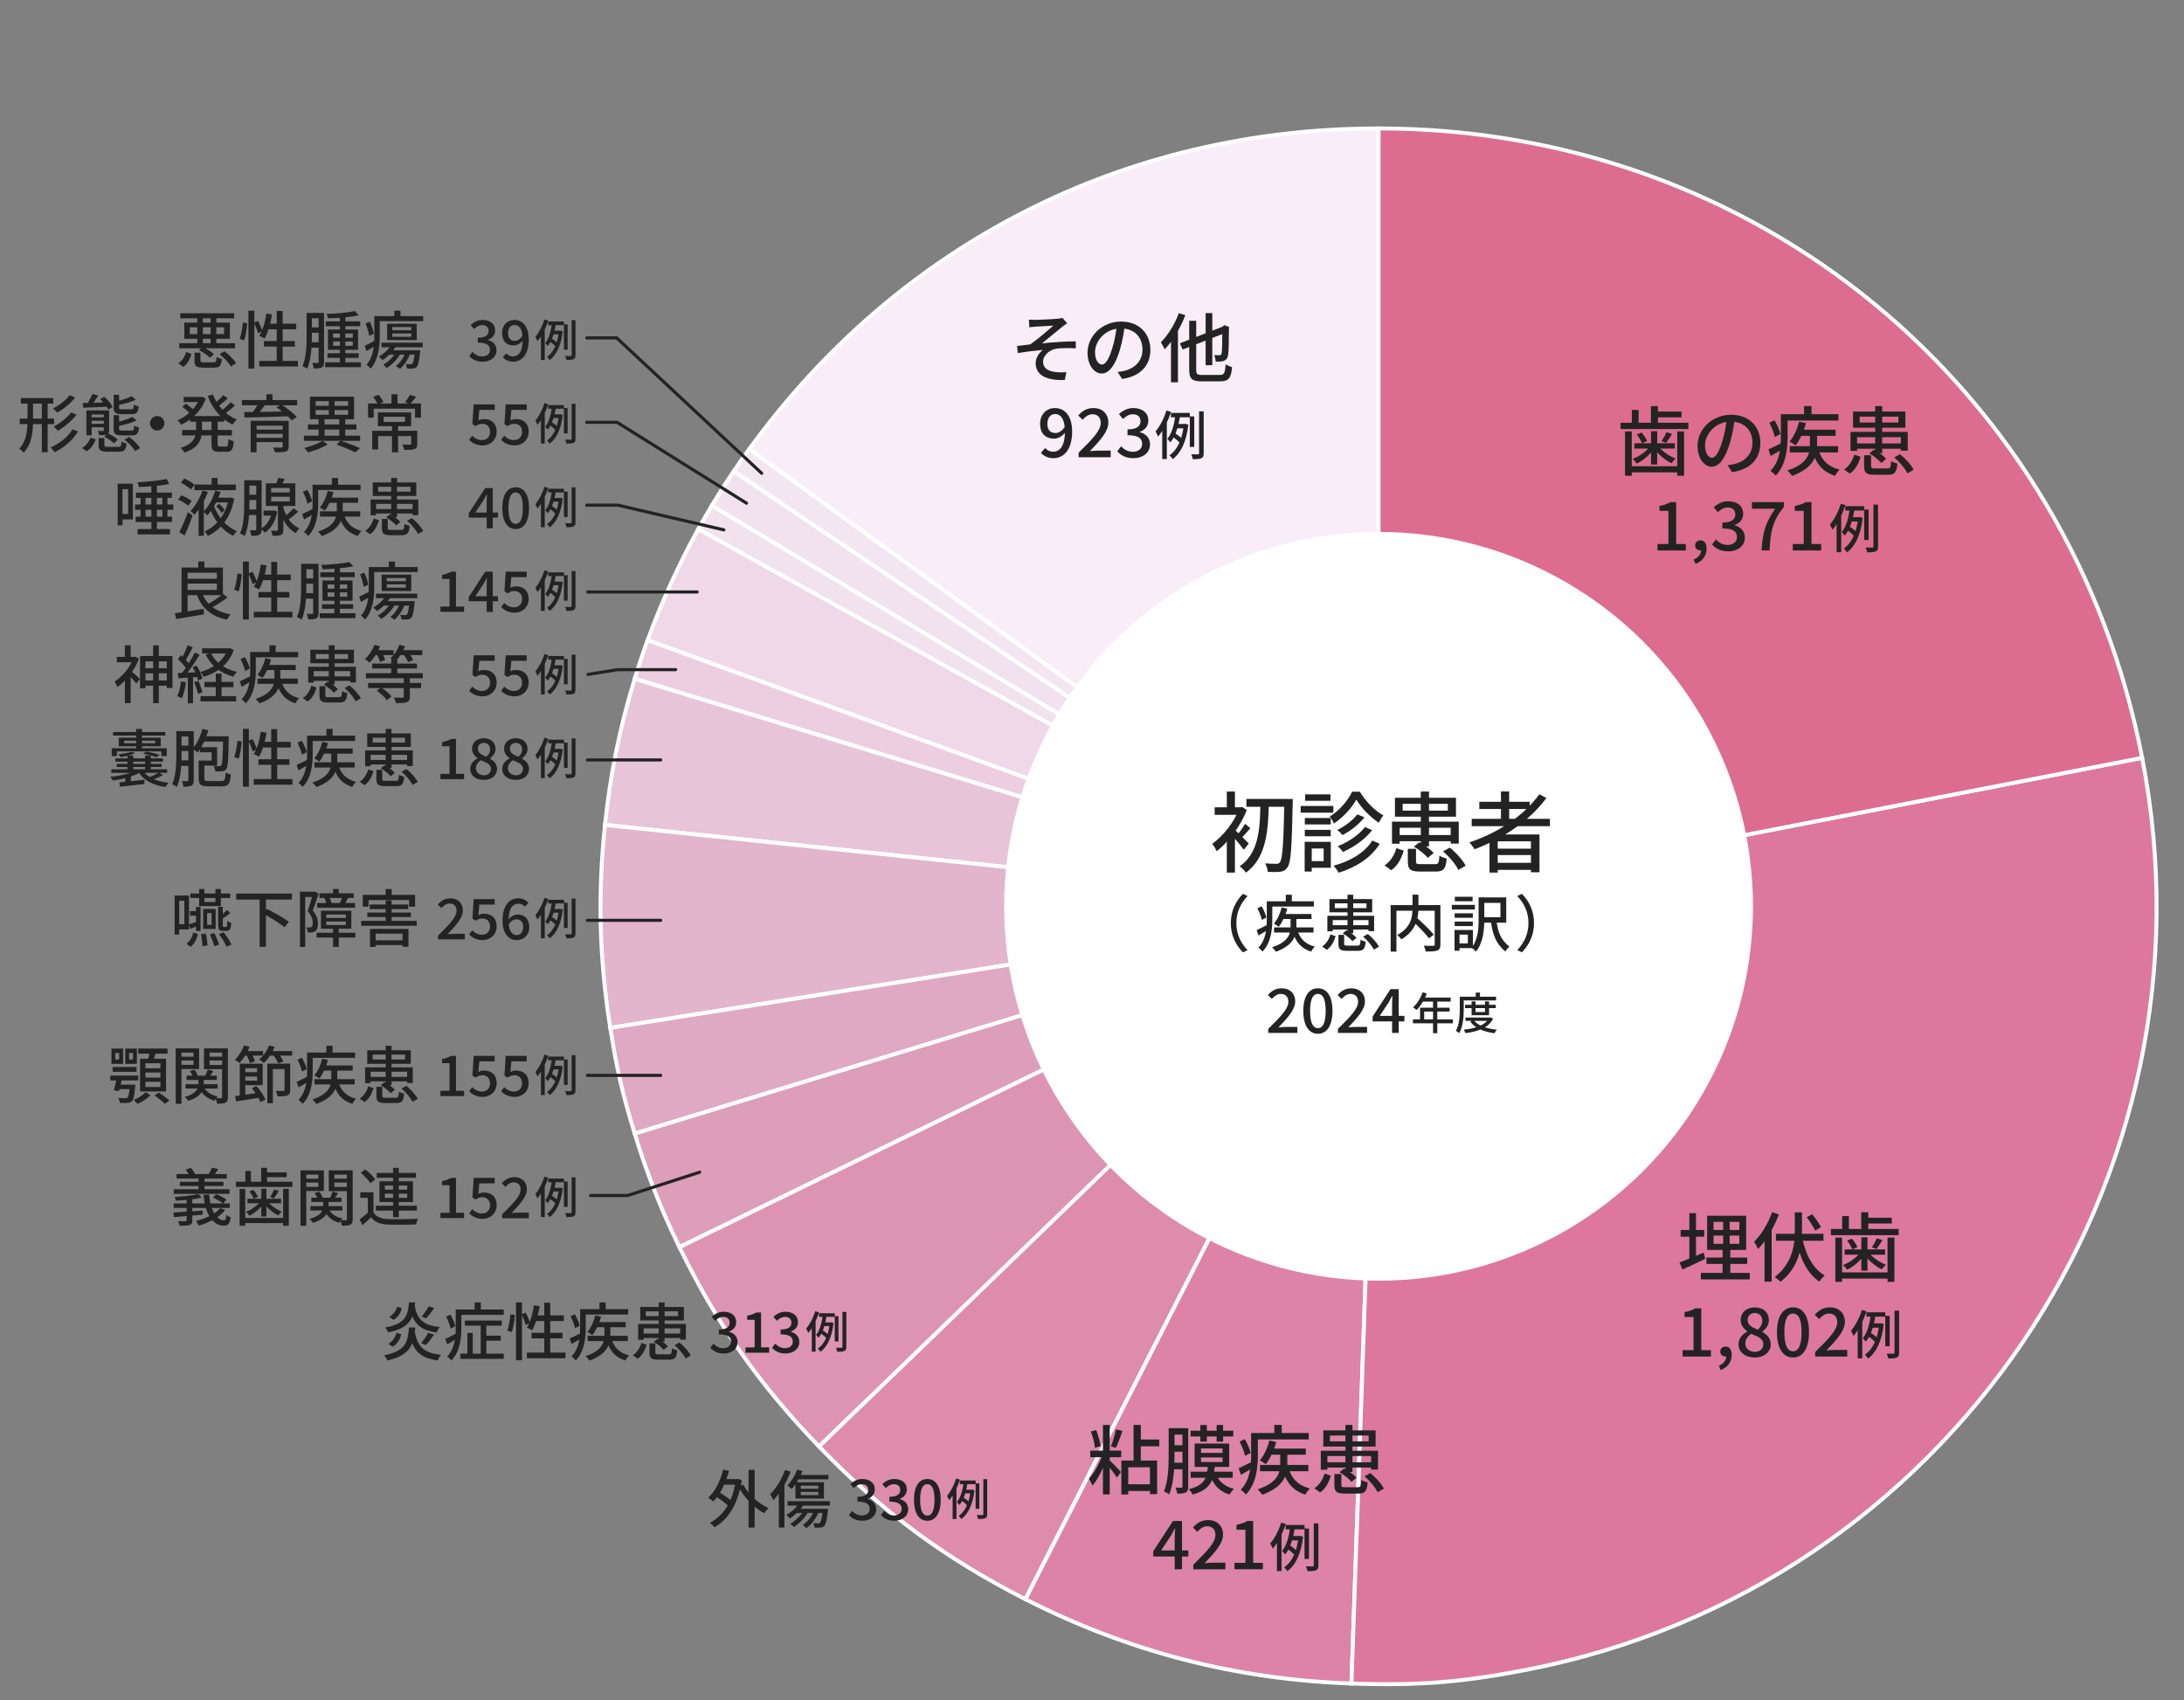 <?xml version="1.0" encoding="UTF-8"?>
<svg id="_レイヤー_2" data-name="レイヤー 2" xmlns="http://www.w3.org/2000/svg" viewBox="0 0 700 545">
  <rect x="0" y="0" width="700" height="545" fill="#808080" stroke="none"/>
  <defs>
    <style>
      .cls-1 {
        fill: #efd8e8;
      }

      .cls-1, .cls-2, .cls-3, .cls-4, .cls-5, .cls-6, .cls-7, .cls-8, .cls-9, .cls-10, .cls-11, .cls-12, .cls-13, .cls-14 {
        stroke: #fff;
        stroke-miterlimit: 10;
        stroke-width: 1.26px;
      }

      .cls-2 {
        fill: #dd789c;
      }

      .cls-3 {
        fill: #e2b5cd;
      }

      .cls-4 {
        fill: #f9edf7;
      }

      .cls-5 {
        fill: #dd6c91;
      }

      .cls-6 {
        fill: #edcee1;
      }

      .cls-15 {
        fill: #fff;
      }

      .cls-16 {
        stroke: #232323;
        stroke-linecap: round;
        stroke-linejoin: round;
      }

      .cls-16, .cls-17 {
        fill: none;
      }

      .cls-7 {
        fill: #e0a9c3;
      }

      .cls-8 {
        fill: #f2e2ee;
      }

      .cls-9 {
        fill: #dd83a7;
      }

      .cls-18 {
        fill: #232323;
      }

      .cls-10 {
        fill: #dd8cac;
      }

      .cls-11 {
        fill: #dd94b2;
      }

      .cls-12 {
        fill: #e8c4d9;
      }

      .cls-13 {
        fill: #dd9eba;
      }

      .cls-14 {
        fill: #f4e6f1;
      }
    </style>
  </defs>
  <g id="_レイヤー_1-2" data-name="レイヤー 1">
    <g>
      <g>
        <path class="cls-4" d="M441.85,290.46l-201.7-146.53c47.83-65.83,120.32-102.76,201.7-102.76v249.29Z"/>
        <path class="cls-14" d="M441.85,290.46l-206.69-139.4c1.85-2.74,3.05-4.45,4.99-7.13l201.7,146.53Z"/>
        <path class="cls-8" d="M441.85,290.46l-213.71-128.4c2.48-4.13,4.32-7.01,7.01-11.01l206.69,139.4Z"/>
        <path class="cls-8" d="M441.85,290.46l-218.06-120.86c1.67-3.01,2.58-4.59,4.35-7.54l213.71,128.4Z"/>
        <path class="cls-1" d="M441.85,290.46l-234.28-85.26c4.33-11.9,10.08-24.52,16.22-35.6l218.06,120.86Z"/>
        <path class="cls-6" d="M441.85,290.46l-238.42-72.89c1.41-4.61,2.49-7.85,4.14-12.38l234.28,85.26Z"/>
        <path class="cls-12" d="M441.85,290.46l-247.95-26.06c1.73-16.43,4.7-31.03,9.53-46.83l238.42,72.89Z"/>
        <path class="cls-3" d="M441.85,290.46l-246.25,39c-3.51-22.17-4.05-42.74-1.7-65.06l247.95,26.06Z"/>
        <path class="cls-7" d="M441.85,290.46l-238.42,72.89c-3.99-13.03-5.69-20.43-7.82-33.89l246.25-39Z"/>
        <path class="cls-13" d="M441.85,290.46l-224.08,109.28c-5.86-12-10.43-23.63-14.34-36.4l238.42-72.89Z"/>
        <path class="cls-11" d="M441.85,290.46l-179.34,173.17c-19.13-19.81-32.67-39.14-44.74-63.89l224.08-109.28Z"/>
        <path class="cls-10" d="M441.85,290.46l-113.19,222.12c-25.89-13.19-45.97-28.05-66.16-48.95l179.34-173.17Z"/>
        <path class="cls-9" d="M441.85,290.46l-8.7,249.14c-37.02-1.29-71.48-10.21-104.49-27.02l113.19-222.12Z"/>
        <path class="cls-2" d="M441.85,290.46l244.74-47.57c26.27,135.15-62,266.01-197.16,292.28-20.82,4.05-35.08,5.17-56.27,4.43l8.7-249.14Z"/>
        <path class="cls-5" d="M441.85,290.46V41.17c120.9,0,221.67,83.06,244.74,201.73l-244.74,47.57Z"/>
      </g>
      <circle class="cls-15" cx="441.85" cy="290.49" r="120"/>
      <g>
        <path class="cls-18" d="M541.15,135.51v2h-21.73v-2h21.73ZM523,138.28v14.2h-2.16v-14.2h2.16ZM538.36,149.44v1.97h-16.17v-1.97h16.17ZM525.19,131.39v5.04h-2.16v-5.04h2.16ZM530.4,143.39c-1.27,2.1-3.63,4.18-5.8,5.2-.29-.46-.88-1.15-1.3-1.5,2.16-.81,4.5-2.51,5.71-4.22l1.4.52ZM536.8,142.07v1.7h-12.95v-1.7h12.95ZM526.14,138.63c.72.81,1.45,1.94,1.77,2.7l-1.62.74c-.3-.78-1-1.97-1.68-2.82l1.53-.61ZM531.39,130.17v6.38h-2.25v-6.38h2.25ZM531.15,138.22v10.67h-1.97v-10.67h1.97ZM537.06,146.98c-.42.36-1.02,1.04-1.31,1.49-2.12-1-4.49-3.04-5.81-5.02l1.48-.58c1.19,1.65,3.55,3.33,5.64,4.11ZM538.94,131.92v1.84h-8.54v-1.84h8.54ZM535.95,139.08c-.66,1.06-1.35,2.12-1.94,2.87l-1.46-.55c.54-.79,1.23-2.04,1.58-2.89l1.81.58ZM539.77,138.28v14.2h-2.2v-14.2h2.2Z"/>
        <path class="cls-18" d="M554.45,141.97c-1.45,4.9-3.43,7.62-5.82,7.62s-4.55-2.66-4.55-6.67c0-5.35,4.71-9.98,10.73-9.98s9.41,4.03,9.41,9.06-3.22,8.5-9.07,9.33l-1.42-2.25c.83-.08,1.54-.2,2.14-.34,3.07-.7,5.82-2.95,5.82-6.83s-2.52-6.77-6.93-6.77c-5.2,0-8.28,4.26-8.28,7.55,0,2.76,1.2,4.03,2.21,4.03,1.08,0,2.21-1.57,3.33-5.27.71-2.29,1.23-5.01,1.46-7.51l2.56.06c-.33,2.48-.79,5.28-1.6,7.97Z"/>
        <path class="cls-18" d="M571.24,141.87l.53,1.79c-1.41.86-2.9,1.74-4.25,2.49l-.72-2.11c1.15-.5,2.77-1.32,4.44-2.17ZM568.76,134.71c.83,1.39,1.62,3.23,1.87,4.42l-1.79.94c-.23-1.2-.98-3.11-1.74-4.56l1.66-.8ZM572.95,132.75v7.23c0,3.79-.51,9.13-3.84,12.47-.32-.44-1.18-1.23-1.63-1.53,3.01-3.08,3.31-7.53,3.31-10.96v-7.21h2.16ZM589.25,132.75v2.05h-17.23v-2.05h17.23ZM582.39,138.4v4.35c0,3.33-1.04,7.24-8.03,9.78-.3-.49-.97-1.28-1.5-1.73,6.57-2.12,7.24-5.49,7.24-8.07v-4.32h2.29ZM578.84,135.64c-.74,2.71-1.98,5.38-3.35,7.11-.42-.34-1.37-.96-1.91-1.24,1.38-1.55,2.46-3.96,3.05-6.36l2.21.49ZM589.12,143v2.01h-15.48v-2.01h15.48ZM588.32,137.73v1.97h-12.12l.59-1.97h11.53ZM580.61,130.17v4.03h-2.39v-4.03h2.39ZM589.62,150.53c-.5.45-1.15,1.35-1.45,1.97-4.08-1.29-6.24-4.01-7.36-8.33l1.92-.35c.94,3.48,3.1,5.77,6.89,6.71Z"/>
        <path class="cls-18" d="M596.35,146.43c-.64,2.08-1.61,4.12-3.44,5.36l-1.86-1.31c1.66-1.07,2.74-2.88,3.27-4.75l2.02.69ZM611.45,138.44v6.03h-2.2v-4.34h-14.03v4.39h-2.11v-6.08h18.34ZM610.69,131.89v5.19h-16.76v-5.19h16.76ZM610.32,142.13v1.7h-16.02v-1.7h16.02ZM596.04,135.42h12.42v-1.87h-12.42v1.87ZM599.71,145.92v3.48c0,.63.2.74,1.38.74h3.81c.96,0,1.13-.29,1.24-2.35.46.33,1.41.67,2.02.8-.27,2.88-.92,3.58-3.04,3.58h-4.24c-2.74,0-3.4-.62-3.4-2.75v-3.51h2.24ZM600.63,144.11c1.43.77,3.11,2,3.92,2.96l-1.59,1.33c-.74-.95-2.4-2.24-3.82-3.09l1.5-1.21ZM603.27,130.17v15.08h-2.25v-15.08h2.25ZM608.98,145.58c1.74,1.39,3.59,3.43,4.36,4.98l-2,1.16c-.7-1.51-2.48-3.62-4.21-5.09l1.85-1.04Z"/>
        <path class="cls-18" d="M531.25,174.37h3.5v-10.62h-2.87v-1.58c1.5-.28,2.55-.66,3.47-1.22h1.88v13.42h3.1v2.06h-9.09v-2.06Z"/>
        <path class="cls-18" d="M542.86,179.34c1.5-.62,2.37-1.71,2.36-3.02l-.17-1.99,1.03,1.63c-.29.32-.68.44-1.09.44-.88,0-1.67-.58-1.67-1.6s.78-1.6,1.73-1.6c1.22,0,1.93,1.01,1.93,2.67,0,2.27-1.31,4.03-3.56,4.87l-.56-1.41Z"/>
        <path class="cls-18" d="M548.75,174.52l1.21-1.6c.94.95,2.12,1.75,3.77,1.75,1.78,0,3-.96,3-2.52,0-1.7-1.11-2.79-4.69-2.79v-1.86c3.12,0,4.16-1.14,4.16-2.63,0-1.37-.92-2.22-2.44-2.22-1.22,0-2.25.61-3.17,1.51l-1.31-1.56c1.27-1.14,2.73-1.94,4.57-1.94,2.85,0,4.86,1.46,4.86,4.02,0,1.79-1.07,2.97-2.74,3.61v.1c1.83.46,3.28,1.8,3.28,3.89,0,2.8-2.4,4.45-5.33,4.45-2.49,0-4.11-1-5.18-2.2Z"/>
        <path class="cls-18" d="M569,163.06h-7.47v-2.12h10.22v1.53c-3.63,4.56-4.31,7.91-4.58,13.95h-2.56c.28-5.62,1.37-9.18,4.38-13.36Z"/>
        <path class="cls-18" d="M574.62,174.37h3.5v-10.62h-2.87v-1.58c1.5-.28,2.55-.66,3.47-1.22h1.88v13.42h3.1v2.06h-9.09v-2.06Z"/>
        <path class="cls-18" d="M591.47,161.89c-.95,2.91-2.48,5.95-4.16,7.92-.14-.38-.54-1.26-.8-1.67,1.42-1.63,2.71-4.15,3.49-6.68l1.47.43ZM590.09,164.38l.04.03v12.59h-1.47v-11.2l1.43-1.43ZM594.43,162.93c-.46,2.98-1.32,6.57-3.17,8.73-.22-.32-.66-.85-.95-1.11,1.6-1.93,2.3-5.25,2.6-7.84l1.52.22ZM595.85,165.76l.26-.05.91.28c-.63,5.48-2.45,9.17-5.04,11.04-.21-.37-.7-.97-1.01-1.22,2.45-1.68,4.07-4.95,4.59-9.74v-.32h.29ZM597.49,162.23v1.4h-6.05v-1.4h6.05ZM592.79,168.74c.82.53,1.81,1.32,2.26,1.84l-.69,1.35c-.46-.58-1.44-1.41-2.25-1.99l.68-1.2ZM596.17,165.76v1.4h-3.49l.43-1.4h3.06ZM598.91,163.34v9.76h-1.42v-9.76h1.42ZM601.94,161.71v13.42c0,.91-.19,1.34-.74,1.6-.54.26-1.42.31-2.75.31-.07-.42-.29-1.12-.5-1.56.97.04,1.85.04,2.14.03.27-.02.37-.09.37-.38v-13.41h1.48Z"/>
      </g>
      <g>
        <path class="cls-18" d="M397.66,258.76l.46-.12,1.49.99c-2.02,5.27-6,10.37-9.66,13.21-.27-.67-.98-1.92-1.42-2.39,3.44-2.41,7.06-6.95,8.61-11.16v-.54h.51ZM397.88,258.76v2.4h-8.56v-2.4h8.56ZM395.81,253.69v6.37h-2.6v-6.37h2.6ZM395.81,264.48v15.2h-2.6v-12.09l2.6-3.11ZM400.24,270.37l-1.59,2c-.93-1.35-3.33-4.18-4.41-5.29l1.4-1.22c.88.72,3.89,3.75,4.61,4.51ZM400.78,265.45c-1.08,1.14-2.11,2.4-2.95,3.21l-1.24-1.08c.77-.92,1.89-2.5,2.46-3.53l1.73,1.4ZM406.68,257.2c-.2,8.46-.58,17.57-7.34,22.51-.45-.68-1.3-1.56-2.01-2.05,6.4-4.36,6.51-12.78,6.66-20.46h2.69ZM412.63,256.07v2.51h-13.14v-2.51h13.14ZM414.35,256.07s0,1.04-.02,1.41c-.29,14.2-.58,19.02-1.64,20.46-.66.99-1.32,1.3-2.32,1.46-.98.15-2.52.11-4.03.05-.04-.77-.38-1.95-.84-2.73,1.58.14,2.99.14,3.63.14.51.01.79-.1,1.09-.5.86-1.02,1.18-6.06,1.44-19.63v-.65h2.69Z"/>
        <path class="cls-18" d="M427.36,258.33v2.14h-10.48v-2.14h10.48ZM420.43,269.81v9.53h-2.27v-9.53h2.27ZM426.52,262.2v2.05h-8.31v-2.05h8.31ZM426.52,265.98v2.05h-8.31v-2.05h8.31ZM426.43,254.62v2.05h-8.12v-2.05h8.12ZM426.55,269.81v8.33h-7.19v-2.14h4.89v-4.04h-4.89v-2.14h7.19ZM427.54,263.91c-.29-.65-.88-1.63-1.35-2.2,3-1.78,5.85-5.13,7.19-7.95h2.47c1.83,3.07,4.74,6.09,7.53,7.57-.5.63-1.07,1.6-1.44,2.37-2.74-1.74-5.64-4.76-7.22-7.42-1.45,2.62-4.19,5.74-7.18,7.64ZM442.23,270.44c-2.74,4.43-7.5,7.53-13.18,9.29-.36-.69-1.03-1.63-1.66-2.25,5.38-1.43,10.07-4.21,12.45-8.08l2.39,1.04ZM437.33,261.94c-1.75,2.27-4.45,4.37-7.02,5.71-.4-.5-1.11-1.19-1.71-1.61,2.32-1.12,5-3.1,6.42-5.01l2.31.92ZM439.79,266.08c-2.25,2.92-5.8,5.42-9.36,6.99-.39-.57-1.07-1.34-1.68-1.84,3.29-1.29,6.86-3.62,8.71-6.14l2.34.98Z"/>
        <path class="cls-18" d="M449.93,272.65c-.75,2.43-1.88,4.8-4.01,6.26l-2.17-1.53c1.94-1.24,3.2-3.36,3.82-5.54l2.36.81ZM467.55,263.34v7.04h-2.57v-5.07h-16.37v5.12h-2.46v-7.09h21.4ZM466.66,255.7v6.06h-19.56v-6.06h19.56ZM466.23,267.64v1.99h-18.69v-1.99h18.69ZM449.57,259.82h14.48v-2.18h-14.48v2.18ZM453.85,272.06v4.06c0,.74.23.86,1.62.86h4.44c1.12,0,1.32-.33,1.44-2.74.54.39,1.64.78,2.35.93-.31,3.36-1.07,4.18-3.55,4.18h-4.95c-3.2,0-3.97-.73-3.97-3.2v-4.09h2.61ZM454.93,269.96c1.67.9,3.63,2.33,4.57,3.45l-1.86,1.55c-.86-1.1-2.8-2.61-4.46-3.6l1.75-1.41ZM458.01,253.69v17.59h-2.63v-17.59h2.63ZM464.67,271.67c2.02,1.63,4.19,4,5.08,5.81l-2.33,1.35c-.81-1.76-2.89-4.23-4.91-5.94l2.16-1.22Z"/>
        <path class="cls-18" d="M495.64,255.78c-5.55,7.48-14.04,13.04-23.03,16.42-.33-.57-1.14-1.66-1.64-2.2,9.07-3.03,17.35-8.44,22.41-15.42l2.27,1.2ZM496.77,262.46v2.35h-25.07v-2.35h25.07ZM490.28,256.98v2.32h-16.14v-2.32h16.14ZM493.43,267.45v12.12h-2.75v-9.91h-10.64v10.02h-2.64v-12.23h16.04ZM491.75,272.01v2.06h-12.89v-2.06h12.89ZM491.75,276.55v2.25h-12.89v-2.25h12.89ZM483.7,253.67v10.07h-2.62v-10.07h2.62Z"/>
        <path class="cls-18" d="M398.38,286.5l1.48.7c-2.13,2.24-3.59,5.06-3.59,8.67s1.46,6.43,3.59,8.67l-1.48.7c-2.25-2.26-3.89-5.38-3.89-9.37s1.64-7.11,3.89-9.37Z"/>
        <path class="cls-18" d="M406.4,296.33l.43,1.46c-1.15.7-2.37,1.42-3.47,2.03l-.59-1.72c.94-.41,2.27-1.08,3.63-1.77ZM404.37,290.48c.67,1.14,1.33,2.64,1.53,3.61l-1.46.77c-.19-.98-.8-2.54-1.43-3.72l1.36-.66ZM407.79,288.88v5.91c0,3.09-.42,7.46-3.14,10.19-.26-.36-.96-1.01-1.33-1.25,2.46-2.52,2.7-6.15,2.7-8.96v-5.89h1.77ZM421.11,288.88v1.68h-14.07v-1.68h14.07ZM415.51,293.5v3.55c0,2.72-.85,5.92-6.56,7.99-.24-.4-.79-1.05-1.23-1.42,5.37-1.74,5.92-4.49,5.92-6.59v-3.53h1.87ZM412.6,291.24c-.61,2.21-1.62,4.4-2.74,5.81-.34-.28-1.12-.78-1.56-1.02,1.12-1.27,2.01-3.23,2.49-5.19l1.8.4ZM421,297.25v1.64h-12.65v-1.64h12.65ZM420.35,292.95v1.61h-9.9l.48-1.61h9.42ZM414.05,286.77v3.29h-1.95v-3.29h1.95ZM421.42,303.41c-.41.37-.94,1.1-1.18,1.61-3.33-1.05-5.1-3.28-6.02-6.81l1.57-.29c.77,2.84,2.53,4.72,5.62,5.48Z"/>
        <path class="cls-18" d="M428.08,300.05c-.52,1.7-1.32,3.36-2.81,4.38l-1.52-1.07c1.36-.87,2.24-2.35,2.67-3.88l1.65.57ZM440.42,293.53v4.93h-1.8v-3.55h-11.46v3.59h-1.72v-4.97h14.98ZM439.8,288.18v4.24h-13.69v-4.24h13.69ZM439.49,296.54v1.39h-13.08v-1.39h13.08ZM427.82,291.07h10.14v-1.53h-10.14v1.53ZM430.82,299.64v2.85c0,.52.16.6,1.13.6h3.11c.79,0,.92-.23,1.01-1.92.38.27,1.15.55,1.65.65-.22,2.35-.75,2.93-2.49,2.93h-3.46c-2.24,0-2.78-.51-2.78-2.24v-2.87h1.83ZM431.58,298.16c1.17.63,2.54,1.63,3.2,2.42l-1.3,1.09c-.6-.77-1.96-1.83-3.12-2.52l1.23-.99ZM433.73,286.77v12.32h-1.84v-12.32h1.84ZM438.4,299.36c1.42,1.14,2.94,2.8,3.56,4.07l-1.63.95c-.57-1.23-2.02-2.96-3.44-4.16l1.51-.85Z"/>
        <path class="cls-18" d="M460.66,290.08v1.82h-13.09v13.11h-1.85v-14.92h14.95ZM454.63,286.76v4.22c0,3.2-.68,7.27-5.48,10.1-.26-.39-.89-1.07-1.33-1.4,4.61-2.44,4.91-6.07,4.91-8.71v-4.21h1.91ZM453.99,294.05c1.88,1.66,4.36,4.01,5.56,5.51l-1.54,1.2c-1.12-1.52-3.53-3.96-5.43-5.71l1.4-1.01ZM461.67,290.08v12.62c0,1.09-.24,1.64-.98,1.95-.75.3-1.97.32-3.73.32-.07-.52-.36-1.36-.62-1.86,1.29.06,2.62.05,3.01.04.37-.02.49-.13.49-.47v-12.6h1.83Z"/>
        <path class="cls-18" d="M472.71,290.02v1.5h-7.39v-1.5h7.39ZM467.79,298.06v6.67h-1.59v-6.67h1.59ZM472.06,292.73v1.44h-5.82v-1.44h5.82ZM472.06,295.38v1.44h-5.82v-1.44h5.82ZM471.99,287.42v1.44h-5.69v-1.44h5.69ZM472.08,298.06v5.83h-5.03v-1.5h3.42v-2.83h-3.42v-1.5h5.03ZM475.73,287.62v7.18c0,3.12-.35,7.48-2.68,10.19-.28-.36-1.03-1-1.42-1.23,2.1-2.49,2.28-6.13,2.28-8.97v-7.17h1.82ZM482.77,287.62v8.11h-7.83v-1.74h5.97v-4.61h-5.97v-1.75h7.83ZM483.78,303.41c-.48.38-1.03,1.03-1.27,1.59-3.1-2.6-4.11-5.51-4.68-9.82l1.77-.23c.51,3.88,1.45,6.29,4.18,8.46Z"/>
        <path class="cls-18" d="M487.78,305.23l-1.48-.7c2.13-2.24,3.59-5.06,3.59-8.67s-1.46-6.43-3.59-8.67l1.48-.7c2.25,2.26,3.89,5.38,3.89,9.37s-1.64,7.11-3.89,9.37Z"/>
      </g>
      <g>
        <path class="cls-18" d="M354.91,466.62c-1,3.29-2.86,7.37-4.76,9.55-.23-.68-.77-1.66-1.14-2.25,1.74-1.84,3.59-5.23,4.43-7.93l1.46.63ZM359.37,464.94v2.12h-9.92v-2.12h9.92ZM351.32,458.36c.7,1.64,1.26,3.75,1.44,5.18l-1.83.49c-.11-1.41-.66-3.57-1.31-5.21l1.7-.45ZM355.68,456.72v22.26h-2.17v-22.26h2.17ZM359.28,471.79l-1.3,1.83c-.66-1.17-2.61-3.69-3.45-4.68l1.01-.97c.69.6,3.2,3.18,3.73,3.82ZM359.78,458.64c-.67,1.85-1.47,4.06-2.14,5.43l-1.57-.46c.6-1.45,1.28-3.82,1.61-5.46l2.11.49ZM370.87,468.13v10.77h-2.3v-8.62h-6.96v8.73h-2.2v-10.88h11.46ZM369.67,475.73v2.15h-9.05v-2.15h9.05ZM365.64,456.72v12.39h-2.32v-12.39h2.32ZM371.56,461.39v2.17h-6.93v-2.17h6.93Z"/>
        <path class="cls-18" d="M376.45,457.75v8.61c0,3.7-.21,9.05-1.7,12.59-.37-.31-1.22-.77-1.7-.94,1.4-3.35,1.52-8.16,1.52-11.65v-8.61h1.88ZM379.8,468.84v2.08h-4.11v-2.08h4.11ZM379.84,463.24v2.07h-4.11v-2.07h4.11ZM379.84,457.75v2.07h-4.11v-2.07h4.11ZM380.84,457.75v18.71c0,.96-.17,1.55-.75,1.9-.59.32-1.44.37-2.78.37-.06-.51-.29-1.41-.54-1.92.83.02,1.62.02,1.87.01.26,0,.35-.1.35-.39v-18.67h1.85ZM389.34,470.09c-.39,4.63-1.57,7.45-7.12,8.95-.22-.53-.76-1.33-1.2-1.74,4.94-1.19,5.79-3.42,6.1-7.21h2.22ZM395.28,458.57v1.85h-13.67v-1.85h13.67ZM395.11,471.71v1.93h-13.48v-1.93h13.48ZM393.97,462.69v7.48h-11.08v-7.48h11.08ZM386.81,456.73v5.32h-2.08v-5.32h2.08ZM384.94,465.67h6.9v-1.41h-6.9v1.41ZM384.94,468.59h6.9v-1.43h-6.9v1.43ZM395.51,477.2c-.49.43-1.11,1.26-1.42,1.84-3.16-.96-5.18-3.1-6.21-6.12l1.86-.43c.89,2.33,2.86,4.04,5.77,4.71ZM392.01,456.74v5.32h-2.07v-5.32h2.07Z"/>
        <path class="cls-18" d="M401.45,468.42l.53,1.79c-1.41.86-2.9,1.74-4.25,2.49l-.72-2.11c1.15-.5,2.77-1.32,4.44-2.17ZM398.97,461.26c.83,1.39,1.62,3.23,1.87,4.42l-1.79.94c-.23-1.2-.98-3.11-1.74-4.56l1.66-.8ZM403.16,459.31v7.23c0,3.79-.51,9.13-3.84,12.47-.32-.44-1.18-1.23-1.63-1.53,3.01-3.08,3.31-7.53,3.31-10.96v-7.21h2.16ZM419.47,459.31v2.05h-17.23v-2.05h17.23ZM412.61,464.96v4.35c0,3.33-1.04,7.24-8.03,9.78-.3-.49-.97-1.28-1.5-1.73,6.57-2.12,7.24-5.49,7.24-8.07v-4.32h2.29ZM409.05,462.19c-.74,2.71-1.98,5.38-3.35,7.11-.42-.34-1.37-.96-1.91-1.24,1.38-1.55,2.46-3.96,3.05-6.36l2.21.49ZM419.33,469.55v2.01h-15.48v-2.01h15.48ZM418.53,464.29v1.97h-12.12l.59-1.97h11.53ZM410.82,456.72v4.03h-2.39v-4.03h2.39ZM419.84,477.08c-.5.45-1.15,1.35-1.45,1.97-4.08-1.29-6.24-4.01-7.36-8.33l1.92-.35c.94,3.48,3.1,5.77,6.89,6.71Z"/>
        <path class="cls-18" d="M426.56,472.98c-.64,2.08-1.61,4.12-3.44,5.36l-1.86-1.31c1.66-1.07,2.74-2.88,3.27-4.75l2.02.69ZM441.67,464.99v6.03h-2.2v-4.34h-14.03v4.39h-2.11v-6.08h18.34ZM440.9,458.45v5.19h-16.76v-5.19h16.76ZM440.53,468.68v1.7h-16.02v-1.7h16.02ZM426.25,461.98h12.42v-1.87h-12.42v1.87ZM429.92,472.47v3.48c0,.63.2.74,1.38.74h3.81c.96,0,1.13-.29,1.24-2.35.46.33,1.41.67,2.02.8-.27,2.88-.92,3.58-3.04,3.58h-4.24c-2.74,0-3.4-.62-3.4-2.75v-3.51h2.24ZM430.84,470.67c1.43.77,3.11,2,3.92,2.96l-1.59,1.33c-.74-.95-2.4-2.24-3.82-3.09l1.5-1.21ZM433.48,456.72v15.08h-2.25v-15.08h2.25ZM439.19,472.14c1.74,1.4,3.59,3.43,4.36,4.98l-2,1.16c-.7-1.51-2.48-3.62-4.21-5.09l1.85-1.05Z"/>
        <path class="cls-18" d="M376.52,493.04c0-.85.07-2.26.12-3.12h-.1c-.39.77-.82,1.52-1.27,2.32l-3.12,4.7h8.72v1.95h-11.24v-1.68l6.32-9.71h2.9v15.48h-2.34v-9.94Z"/>
        <path class="cls-18" d="M382.46,501.53c4.43-4.34,7.1-7.1,7.1-9.53,0-1.68-.9-2.8-2.68-2.8-1.24,0-2.28.81-3.13,1.77l-1.41-1.38c1.37-1.48,2.77-2.37,4.86-2.37,2.91,0,4.8,1.84,4.8,4.67s-2.59,5.68-5.91,9.14c.82-.09,1.83-.17,2.61-.17h4.05v2.13h-10.28v-1.45Z"/>
        <path class="cls-18" d="M395.68,500.92h3.5v-10.62h-2.87v-1.58c1.5-.28,2.55-.66,3.47-1.22h1.88v13.42h3.1v2.06h-9.09v-2.06Z"/>
        <path class="cls-18" d="M412.1,488.45c-.95,2.9-2.48,5.95-4.16,7.92-.14-.38-.54-1.26-.8-1.68,1.42-1.63,2.71-4.15,3.49-6.68l1.47.43ZM410.71,490.94l.04.03v12.59h-1.47v-11.19l1.43-1.43ZM415.05,489.49c-.46,2.98-1.32,6.57-3.17,8.73-.22-.32-.66-.85-.95-1.11,1.6-1.93,2.3-5.25,2.6-7.84l1.52.22ZM416.48,492.32l.26-.05.91.28c-.63,5.48-2.45,9.17-5.04,11.04-.21-.37-.7-.97-1.01-1.22,2.45-1.68,4.07-4.95,4.59-9.74v-.32h.29ZM418.12,488.78v1.4h-6.05v-1.4h6.05ZM413.41,495.3c.82.53,1.81,1.32,2.26,1.83l-.69,1.35c-.46-.58-1.44-1.42-2.25-1.99l.68-1.2ZM416.8,492.32v1.4h-3.49l.43-1.4h3.06ZM419.54,489.9v9.76h-1.42v-9.76h1.42ZM422.56,488.26v13.42c0,.91-.19,1.34-.74,1.6-.54.26-1.42.31-2.75.31-.07-.42-.29-1.12-.5-1.56.97.04,1.85.04,2.14.03.27-.02.37-.09.37-.38v-13.41h1.48Z"/>
      </g>
      <g>
        <path class="cls-18" d="M233.67,471.44c-1.06,3.97-2.85,7.54-5.08,9.82-.33-.32-1.13-.94-1.59-1.22,2.23-2.03,3.87-5.37,4.78-8.99l1.89.39ZM236.18,474.07l.34-.07,1.23.42c-1.19,7.77-4.43,12.66-8.73,15.09-.32-.42-1.05-1.12-1.51-1.41,4.27-2.24,7.33-6.63,8.31-13.59v-.43h.36ZM230.12,478.09c1.59.87,3.6,2.24,4.55,3.22l-1.04,1.58c-.91-1.01-2.88-2.47-4.49-3.41l.97-1.4ZM236.36,474.07v1.79h-5.02v-1.79h5.02ZM246.34,483.38c-.45.38-1.05,1.12-1.36,1.63-3.3-1.71-6.47-5.01-8.35-8.54l1.59-.6c1.65,3.06,4.87,6.07,8.12,7.51ZM241.88,471.1v18.5h-1.96v-18.5h1.96Z"/>
        <path class="cls-18" d="M253.41,471.7c-1.31,3.4-3.37,6.89-5.54,9.15-.18-.46-.71-1.48-1.04-1.92,1.91-1.88,3.71-4.82,4.79-7.78l1.79.55ZM251.4,474.67l.02.02v14.92h-1.8v-13.14l1.78-1.79ZM257.61,482.26c-1.06,1.73-2.81,3.38-4.43,4.44-.24-.29-.82-.88-1.15-1.14,1.6-.91,3.18-2.3,4.09-3.78l1.49.48ZM257.2,471.52c-.84,2.14-2.16,4.34-3.45,5.74-.31-.3-1.01-.88-1.42-1.13,1.29-1.25,2.48-3.18,3.18-5.08l1.69.46ZM265.98,481.16v1.41h-13.53v-1.41h13.53ZM259.11,484.5c-1.09,1.99-2.89,3.79-4.65,4.96-.26-.28-.84-.82-1.19-1.07,1.75-1.01,3.43-2.61,4.36-4.35l1.47.46ZM264.33,483.59v1.34h-9.98l1.05-1.34h8.92ZM264.08,475.09v5.23h-9.15v-5.23h9.15ZM265.51,472.75v1.41h-10.44l.69-1.41h9.75ZM256.65,477.18h5.62v-.99h-5.62v.99ZM256.65,479.21h5.62v-1.02h-5.62v1.02ZM262.53,484.38c-.86,2.21-2.39,4.15-4,5.4-.28-.27-.9-.76-1.26-.99,1.62-1.1,3.01-2.83,3.74-4.78l1.53.38ZM265.42,483.59s-.03.45-.07.68c-.33,3.03-.69,4.31-1.21,4.85-.34.34-.7.47-1.19.5-.39.04-1.12.04-1.88,0-.03-.44-.18-1.05-.42-1.44.68.07,1.29.07,1.56.07s.43-.02.58-.18c.36-.33.68-1.48.96-4.25v-.23h1.66Z"/>
        <path class="cls-18" d="M272.08,485.61l1.01-1.33c.79.79,1.76,1.45,3.14,1.45,1.48,0,2.5-.8,2.5-2.1,0-1.42-.93-2.33-3.91-2.33v-1.55c2.6,0,3.47-.95,3.47-2.2,0-1.14-.76-1.85-2.03-1.85-1.02,0-1.88.51-2.64,1.26l-1.09-1.3c1.06-.95,2.27-1.62,3.81-1.62,2.38,0,4.05,1.22,4.05,3.35,0,1.49-.89,2.48-2.29,3.01v.08c1.52.38,2.73,1.5,2.73,3.24,0,2.33-2,3.71-4.44,3.71-2.08,0-3.42-.83-4.31-1.83Z"/>
        <path class="cls-18" d="M282.34,485.61l1.01-1.33c.79.79,1.76,1.45,3.14,1.45,1.48,0,2.5-.8,2.5-2.1,0-1.42-.93-2.33-3.91-2.33v-1.55c2.6,0,3.47-.95,3.47-2.2,0-1.14-.76-1.85-2.03-1.85-1.02,0-1.88.51-2.64,1.26l-1.09-1.3c1.06-.95,2.27-1.62,3.81-1.62,2.38,0,4.05,1.22,4.05,3.35,0,1.49-.89,2.48-2.29,3.01v.08c1.52.38,2.73,1.5,2.73,3.24,0,2.33-2,3.71-4.44,3.71-2.08,0-3.42-.83-4.31-1.83Z"/>
        <path class="cls-18" d="M292.94,480.7c0-4.35,1.65-6.65,4.29-6.65s4.28,2.31,4.28,6.65-1.65,6.74-4.28,6.74-4.29-2.39-4.29-6.74ZM299.52,480.7c0-3.7-.95-5-2.29-5s-2.31,1.3-2.31,5,.96,5.09,2.31,5.09,2.29-1.39,2.29-5.09Z"/>
        <path class="cls-18" d="M307.68,474.25c-.79,2.42-2.07,4.96-3.47,6.61-.12-.31-.45-1.05-.67-1.4,1.18-1.36,2.26-3.46,2.91-5.57l1.22.36ZM306.52,476.33l.03.03v10.5h-1.22v-9.33l1.19-1.19ZM310.14,475.11c-.38,2.49-1.1,5.48-2.64,7.28-.18-.27-.55-.71-.79-.93,1.33-1.61,1.92-4.38,2.17-6.53l1.27.18ZM311.33,477.48l.22-.04.76.24c-.53,4.57-2.04,7.65-4.2,9.21-.17-.31-.58-.81-.85-1.01,2.04-1.4,3.4-4.13,3.83-8.12v-.27h.24ZM312.7,474.53v1.17h-5.05v-1.17h5.05ZM308.78,479.96c.68.44,1.51,1.1,1.88,1.53l-.58,1.13c-.39-.48-1.2-1.18-1.87-1.66l.57-1ZM311.6,477.48v1.17h-2.91l.36-1.17h2.55ZM313.88,475.46v8.13h-1.18v-8.13h1.18ZM316.4,474.09v11.19c0,.76-.16,1.12-.62,1.33-.45.22-1.18.26-2.29.26-.06-.35-.24-.93-.42-1.3.81.04,1.55.03,1.79.02.22-.01.31-.08.31-.31v-11.18h1.24Z"/>
      </g>
      <g>
        <path class="cls-18" d="M133.1,425.49c-.45,5.33-1.49,8.93-8.97,10.56-.17-.49-.63-1.24-1-1.65,6.91-1.35,7.6-4.34,7.95-8.91h2.02ZM133.06,417.46c-.45,5.03-1.58,8.2-8.7,9.6-.15-.46-.59-1.18-.95-1.57,6.54-1.17,7.31-3.74,7.67-8.04h1.97ZM128.64,427.67c-.46,1.59-1.24,3.1-2.78,3.98l-1.4-.93c1.37-.76,2.23-2.12,2.64-3.55l1.54.51ZM128.83,419.33c-.48,1.48-1.24,2.87-2.72,3.7l-1.35-.99c1.32-.68,2.16-1.92,2.56-3.22l1.51.5ZM141.36,434.21c-.39.43-.86,1.27-1.08,1.83-6.25-.85-8.21-3.65-9.15-9.59l1.75-.1c.72,4.95,2.69,7.33,8.48,7.87ZM140.96,425.33c-.38.42-.83,1.2-1.03,1.74-5.8-.8-7.78-3.31-8.71-8.7l1.67-.1c.72,4.44,2.7,6.58,8.07,7.06ZM139.11,427.79c-.83,1.2-1.8,2.48-2.59,3.33l-1.54-.59c.77-.9,1.73-2.32,2.27-3.36l1.85.62ZM139.17,419.24c-.81,1.21-1.79,2.47-2.58,3.3l-1.48-.53c.77-.88,1.75-2.27,2.29-3.29l1.78.52Z"/>
        <path class="cls-18" d="M146.43,427.32l.44,1.49c-1.18.71-2.42,1.45-3.55,2.08l-.6-1.76c.96-.42,2.31-1.1,3.7-1.81ZM144.37,421.36c.69,1.16,1.35,2.69,1.56,3.68l-1.49.79c-.19-1-.81-2.59-1.45-3.8l1.38-.67ZM147.86,419.72v5.98c0,3.16-.43,7.59-3.2,10.34-.27-.36-.98-1.03-1.36-1.26,2.51-2.55,2.76-6.23,2.76-9.09v-5.96h1.8ZM161.45,419.72v1.71h-14.36v-1.71h14.36ZM161.46,433.87v1.66h-13.93v-1.66h13.93ZM160.82,423.27v1.62h-11.83v-1.62h11.83ZM151.53,427.23v7.5h-1.73v-7.5h1.73ZM154.13,417.46v3.36h-1.99v-3.36h1.99ZM155.89,423.94v10.87h-1.81v-10.87h1.81ZM160.52,428.1v1.61h-5.56v-1.61h5.56Z"/>
        <path class="cls-18" d="M165,421.48c-.1,1.67-.46,4.01-.96,5.5l-1.44-.5c.51-1.34.87-3.56,1.01-5.2l1.39.2ZM167.29,417.45v18.55h-1.9v-18.55h1.9ZM168.46,420.71c.58,1.05,1.19,2.46,1.4,3.3l-1.39.67c-.2-.88-.77-2.32-1.31-3.41l1.3-.56ZM181.26,433.54v1.8h-12.39v-1.8h12.39ZM172.96,418.66c-.48,2.95-1.32,5.85-2.4,7.72-.38-.26-1.23-.68-1.69-.87,1.12-1.72,1.86-4.44,2.25-7.14l1.84.29ZM180.28,427.19v1.77h-9.91v-1.77h9.91ZM180.72,421.61v1.8h-9.85l.57-1.8h9.28ZM176.35,417.54v17.02h-1.9v-17.02h1.9Z"/>
        <path class="cls-18" d="M186.32,427.21l.44,1.49c-1.18.71-2.42,1.45-3.55,2.07l-.6-1.76c.96-.42,2.31-1.1,3.7-1.81ZM184.25,421.24c.69,1.16,1.35,2.69,1.56,3.68l-1.49.79c-.2-1-.81-2.59-1.45-3.8l1.38-.67ZM187.74,419.61v6.03c0,3.16-.43,7.61-3.2,10.39-.27-.37-.98-1.03-1.36-1.27,2.51-2.57,2.76-6.28,2.76-9.14v-6.01h1.8ZM201.33,419.61v1.71h-14.36v-1.71h14.36ZM195.62,424.32v3.62c0,2.77-.86,6.04-6.69,8.15-.25-.41-.81-1.07-1.25-1.44,5.47-1.77,6.04-4.58,6.04-6.73v-3.6h1.91ZM192.65,422.02c-.62,2.26-1.65,4.49-2.79,5.92-.35-.28-1.14-.8-1.59-1.04,1.15-1.29,2.05-3.3,2.54-5.3l1.84.41ZM201.22,428.15v1.68h-12.9v-1.68h12.9ZM200.55,423.76v1.64h-10.11l.49-1.64h9.61ZM194.13,417.46v3.36h-1.99v-3.36h1.99ZM201.64,434.43c-.42.38-.96,1.12-1.2,1.64-3.4-1.08-5.2-3.34-6.14-6.94l1.6-.29c.78,2.9,2.58,4.81,5.74,5.59Z"/>
        <path class="cls-18" d="M207.25,431.01c-.53,1.73-1.35,3.43-2.87,4.47l-1.55-1.09c1.38-.89,2.29-2.4,2.73-3.96l1.69.58ZM219.83,424.35v5.03h-1.83v-3.62h-11.7v3.66h-1.76v-5.07h15.29ZM219.2,418.9v4.33h-13.97v-4.33h13.97ZM218.89,427.42v1.42h-13.35v-1.42h13.35ZM206.98,421.84h10.35v-1.55h-10.35v1.55ZM210.04,430.59v2.9c0,.53.17.61,1.15.61h3.17c.8,0,.94-.24,1.03-1.96.38.28,1.17.56,1.68.67-.22,2.4-.77,2.99-2.54,2.99h-3.53c-2.28,0-2.84-.52-2.84-2.29v-2.92h1.87ZM210.81,429.08c1.19.65,2.59,1.67,3.26,2.47l-1.33,1.11c-.62-.79-2-1.87-3.19-2.57l1.25-1ZM213.01,417.46v12.57h-1.88v-12.57h1.88ZM217.77,430.3c1.45,1.16,2.99,2.86,3.63,4.15l-1.67.97c-.58-1.26-2.06-3.02-3.51-4.25l1.54-.87Z"/>
        <path class="cls-18" d="M227.65,431.99l1.01-1.33c.79.79,1.76,1.45,3.14,1.45,1.48,0,2.5-.8,2.5-2.1,0-1.42-.93-2.32-3.91-2.32v-1.55c2.6,0,3.47-.95,3.47-2.2,0-1.14-.76-1.85-2.03-1.85-1.02,0-1.88.51-2.64,1.26l-1.09-1.3c1.06-.95,2.27-1.62,3.81-1.62,2.38,0,4.05,1.22,4.05,3.35,0,1.49-.89,2.48-2.29,3.01v.08c1.52.38,2.73,1.5,2.73,3.24,0,2.33-2,3.71-4.44,3.71-2.08,0-3.42-.83-4.31-1.83Z"/>
        <path class="cls-18" d="M238.95,431.87h2.92v-8.85h-2.39v-1.32c1.25-.23,2.12-.55,2.89-1.02h1.57v11.18h2.59v1.71h-7.58v-1.71Z"/>
        <path class="cls-18" d="M247.45,431.99l1.01-1.33c.79.79,1.76,1.45,3.14,1.45,1.48,0,2.5-.8,2.5-2.1,0-1.42-.93-2.32-3.91-2.32v-1.55c2.6,0,3.47-.95,3.47-2.2,0-1.14-.76-1.85-2.03-1.85-1.02,0-1.88.51-2.64,1.26l-1.09-1.3c1.06-.95,2.27-1.62,3.81-1.62,2.38,0,4.05,1.22,4.05,3.35,0,1.49-.89,2.48-2.29,3.01v.08c1.52.38,2.73,1.5,2.73,3.24,0,2.33-2,3.71-4.44,3.71-2.08,0-3.42-.83-4.31-1.83Z"/>
        <path class="cls-18" d="M262.53,420.63c-.79,2.42-2.07,4.96-3.47,6.61-.12-.31-.45-1.05-.67-1.4,1.18-1.36,2.26-3.46,2.91-5.57l1.22.36ZM261.38,422.71l.03.03v10.5h-1.22v-9.33l1.19-1.19ZM264.99,421.5c-.38,2.49-1.1,5.48-2.64,7.28-.18-.27-.55-.71-.79-.92,1.33-1.61,1.92-4.38,2.17-6.54l1.27.18ZM266.18,423.86l.22-.04.76.24c-.53,4.57-2.04,7.65-4.2,9.21-.17-.31-.58-.81-.85-1.01,2.04-1.4,3.4-4.13,3.83-8.12v-.27h.24ZM267.55,420.91v1.17h-5.05v-1.17h5.05ZM263.63,426.34c.68.44,1.51,1.1,1.88,1.53l-.58,1.13c-.39-.48-1.2-1.18-1.87-1.66l.57-1ZM266.45,423.86v1.17h-2.91l.36-1.17h2.55ZM268.73,421.84v8.13h-1.18v-8.13h1.18ZM271.26,420.48v11.19c0,.76-.16,1.12-.62,1.33-.45.22-1.18.26-2.29.26-.06-.35-.24-.93-.42-1.3.81.04,1.55.03,1.79.02.22-.01.31-.08.31-.31v-11.18h1.24Z"/>
      </g>
      <g>
        <path class="cls-18" d="M64.96,388.01v1.31c-3.31.29-6.75.58-9.2.78l-.17-1.48c2.32-.12,5.9-.36,9.36-.61ZM73.64,385.72v1.44h-17.97v-1.44h17.97ZM73.57,381.18v1.46h-17.87v-1.46h17.87ZM64.68,383.86c-2.22.53-5.55.86-8.29.98-.06-.34-.25-.86-.42-1.19,2.67-.15,5.83-.48,7.6-.93l1.12,1.14ZM72.7,376.31v1.44h-16.11v-1.44h16.11ZM61.64,383.61v7.51c0,.9-.21,1.3-.87,1.52-.67.23-1.65.24-3.16.24-.1-.44-.34-1.05-.56-1.48,1.01.05,2.08.04,2.37.02.3,0,.39-.08.39-.35v-7.46h1.83ZM71.63,378.78v1.35h-13.97v-1.35h13.97ZM61.16,374.31c.56.58,1.1,1.4,1.34,1.97l-1.75.67c-.2-.58-.73-1.46-1.24-2.08l1.65-.56ZM72.2,387.8c-1.84,2.41-5.19,4.06-8.46,5.03-.17-.37-.65-1.14-.96-1.51,3.1-.74,6.25-2.11,7.79-4.08l1.62.56ZM65.56,377.09v4.82h-1.94v-4.82h1.94ZM67.07,382.93c.21,4.68,2.35,8.23,4.67,8.2.54,0,.68-.42.78-1.74.37.33.96.62,1.42.75-.28,2.19-.86,2.71-2.29,2.72-3.55-.01-6.09-4.28-6.39-9.93h1.81ZM69.98,374.71c-.53.8-1.09,1.57-1.52,2.1l-1.61-.45c.38-.6.84-1.49,1.08-2.1l2.05.46ZM69.28,382.76c1.14.42,2.59,1.16,3.32,1.77l-1.09,1.22c-.69-.6-2.1-1.42-3.27-1.88l1.04-1.11Z"/>
        <path class="cls-18" d="M93.72,378.76v1.67h-18.11v-1.67h18.11ZM78.6,381.07v11.83h-1.8v-11.83h1.8ZM91.4,390.37v1.64h-13.47v-1.64h13.47ZM80.42,375.32v4.2h-1.8v-4.2h1.8ZM84.76,385.33c-1.06,1.75-3.02,3.48-4.84,4.33-.25-.38-.73-.96-1.08-1.25,1.8-.67,3.75-2.09,4.75-3.52l1.16.43ZM90.09,384.23v1.42h-10.79v-1.42h10.79ZM81.21,381.36c.6.68,1.21,1.61,1.47,2.25l-1.35.61c-.25-.65-.83-1.64-1.4-2.35l1.28-.51ZM85.59,374.31v5.31h-1.88v-5.31h1.88ZM85.39,381.02v8.89h-1.64v-8.89h1.64ZM90.31,388.32c-.35.3-.85.87-1.09,1.24-1.77-.83-3.75-2.53-4.84-4.18l1.23-.49c.99,1.38,2.96,2.78,4.7,3.43ZM91.88,375.77v1.53h-7.12v-1.53h7.12ZM89.39,381.73c-.55.88-1.13,1.77-1.61,2.39l-1.21-.46c.45-.66,1.02-1.7,1.32-2.41l1.51.48ZM92.57,381.07v11.83h-1.83v-11.83h1.83Z"/>
        <path class="cls-18" d="M98.16,375.12v17.76h-1.85v-17.76h1.85ZM102.63,377.79v1.23h-5.36v-1.23h5.36ZM103.81,375.12v6.62h-6.37v-1.34h4.59v-3.92h-4.59v-1.35h6.37ZM105.3,384.53v2.06c0,1.81-.65,3.97-4.98,5.34-.24-.36-.73-.92-1.11-1.23,3.92-1.08,4.38-2.88,4.38-4.14v-2.03h1.71ZM109.75,386.59v1.4h-10.27v-1.4h10.27ZM109.48,383.88v1.36h-9.69v-1.36h9.69ZM102.35,381.95c.45.6.89,1.42,1.05,1.99l-1.56.48c-.14-.56-.53-1.41-.96-2.03l1.46-.44ZM109.8,390.55c-.36.32-.82.95-1.05,1.37-2.49-.68-4.14-2.22-4.96-4.42l1.41-.31c.71,1.7,2.3,2.9,4.59,3.35ZM112.12,376.48h-4.94v3.96h4.94v1.35h-6.74v-6.66h6.74v1.35ZM108.34,382.42c-.51.78-1.02,1.58-1.43,2.12l-1.25-.45c.33-.63.76-1.56.95-2.18l1.73.5ZM111.87,377.79v1.23h-5.4v-1.23h5.4ZM113.04,375.12v15.63c0,.95-.17,1.47-.76,1.78-.56.3-1.44.34-2.7.34-.05-.49-.29-1.3-.53-1.78.77.03,1.55.03,1.8.02.25,0,.33-.1.33-.37v-15.62h1.87Z"/>
        <path class="cls-18" d="M124.42,390.75c2.3.1,6.98.04,9.55-.15-.22.43-.51,1.31-.6,1.85-2.35.11-6.63.14-8.96.05-2.53-.1-4.26-.75-5.5-2.32-.85.83-1.73,1.64-2.73,2.52l-.94-1.87c.86-.61,1.9-1.42,2.81-2.23h1.65c.86,1.42,2.47,2.05,4.7,2.14ZM119.71,389.37h-1.82v-5.46h-2.42v-1.76h4.24v7.22ZM117.05,374.81c1.2.91,2.6,2.26,3.22,3.24l-1.56,1.19c-.57-.99-1.92-2.39-3.1-3.36l1.44-1.06ZM133.6,386.46v1.57h-13.14v-1.57h13.14ZM133.32,375.94v1.55h-12.59v-1.55h12.59ZM132.36,378.63v6.65h-10.74v-6.65h10.74ZM123.35,381.3h7.18v-1.32h-7.18v1.32ZM123.35,383.93h7.18v-1.34h-7.18v1.34ZM127.82,374.31v15.83h-1.84v-15.83h1.84Z"/>
        <path class="cls-18" d="M141.16,388.72h2.92v-8.85h-2.39v-1.32c1.25-.23,2.12-.55,2.89-1.02h1.57v11.18h2.59v1.71h-7.58v-1.71Z"/>
        <path class="cls-18" d="M150.36,388.89l1-1.34c.75.75,1.71,1.41,3.1,1.41,1.49,0,2.61-1,2.61-2.64s-1.01-2.58-2.52-2.58c-.84,0-1.34.25-2.11.75l-1.02-.66.4-6.3h6.73v1.76h-4.92l-.3,3.38c.57-.29,1.1-.45,1.81-.45,2.21,0,4.04,1.25,4.04,4.03s-2.15,4.42-4.46,4.42c-2.09,0-3.4-.85-4.35-1.78Z"/>
        <path class="cls-18" d="M160.93,389.22c3.69-3.62,5.92-5.92,5.92-7.94,0-1.4-.75-2.33-2.24-2.33-1.03,0-1.9.67-2.61,1.47l-1.18-1.15c1.14-1.24,2.31-1.97,4.05-1.97,2.43,0,4,1.54,4,3.89s-2.16,4.73-4.92,7.62c.68-.07,1.52-.14,2.17-.14h3.38v1.77h-8.57v-1.21Z"/>
        <path class="cls-18" d="M175.73,377.48c-.79,2.42-2.07,4.96-3.47,6.61-.12-.31-.45-1.05-.67-1.4,1.18-1.36,2.26-3.46,2.91-5.57l1.22.36ZM174.57,379.56l.03.03v10.5h-1.22v-9.33l1.19-1.19ZM178.19,378.35c-.38,2.49-1.1,5.48-2.64,7.28-.18-.27-.55-.71-.79-.92,1.33-1.61,1.92-4.38,2.17-6.53l1.27.18ZM179.38,380.71l.22-.04.76.24c-.53,4.57-2.04,7.65-4.2,9.21-.17-.31-.58-.81-.85-1.01,2.04-1.4,3.4-4.13,3.83-8.12v-.27h.24ZM180.75,377.76v1.17h-5.05v-1.17h5.05ZM176.82,383.19c.68.44,1.51,1.1,1.88,1.53l-.58,1.13c-.39-.48-1.2-1.18-1.87-1.66l.57-1ZM179.64,380.71v1.17h-2.91l.36-1.17h2.55ZM181.93,378.69v8.13h-1.18v-8.13h1.18ZM184.45,377.33v11.19c0,.76-.16,1.12-.62,1.33-.45.22-1.18.26-2.29.26-.06-.35-.24-.93-.42-1.3.81.04,1.55.03,1.79.02.22-.01.31-.08.31-.31v-11.18h1.24Z"/>
      </g>
      <g>
        <path class="cls-18" d="M44.31,344.75v1.55h-8.96v-1.55h8.96ZM39.45,336.09v4.9h-3.72v-4.9h3.72ZM43.77,342v1.54h-7.68v-1.54h7.68ZM39.16,345.53c-.3,1.41-.68,3.09-1.01,4.19l-1.68-.25c.33-1.08.73-2.66.98-3.94h1.71ZM36.94,339.58h1.26v-2.08h-1.26v2.08ZM42.29,347.64v1.44h-4.59v-1.44h4.59ZM43.4,347.64s-.03.47-.07.71c-.26,2.85-.56,4.1-1.09,4.61-.38.37-.79.5-1.39.54-.51.03-1.46.04-2.44,0-.03-.49-.23-1.16-.49-1.6.93.1,1.83.1,2.21.1.34,0,.52-.02.69-.17.35-.32.61-1.38.82-3.97v-.22h1.76ZM43.89,336.09v4.9h-3.73v-4.9h3.73ZM41.37,339.58h1.26v-2.08h-1.26v2.08ZM48.26,351.05c-1.03,1.04-2.72,2.14-4.18,2.76-.29-.35-.83-.91-1.24-1.23,1.43-.58,3.04-1.63,3.83-2.5l1.59.97ZM53.7,336.08v1.63h-9.38v-1.63h9.38ZM53.21,339.34v10.5h-8.32v-10.5h8.32ZM46.61,342.4h4.81v-1.61h-4.81v1.61ZM46.61,345.38h4.81v-1.62h-4.81v1.62ZM46.61,348.4h4.81v-1.66h-4.81v1.66ZM50.06,337.19c-.38,1.18-.83,2.42-1.18,3.25l-1.59-.31c.28-.91.58-2.26.71-3.21l2.06.26ZM50.89,350.18c1.14.73,2.63,1.82,3.4,2.58l-1.45,1.03c-.68-.74-2.16-1.89-3.3-2.68l1.35-.93Z"/>
        <path class="cls-18" d="M58.16,336.02v17.76h-1.85v-17.76h1.85ZM62.63,338.68v1.23h-5.36v-1.23h5.36ZM63.81,336.02v6.62h-6.37v-1.34h4.59v-3.92h-4.59v-1.35h6.37ZM65.3,345.43v2.06c0,1.81-.65,3.97-4.98,5.34-.24-.36-.73-.92-1.11-1.23,3.92-1.08,4.38-2.88,4.38-4.14v-2.03h1.71ZM69.75,347.49v1.4h-10.27v-1.4h10.27ZM69.48,344.77v1.36h-9.69v-1.36h9.69ZM62.35,342.84c.45.6.89,1.42,1.05,1.99l-1.56.48c-.14-.56-.53-1.41-.96-2.03l1.46-.44ZM69.8,351.44c-.36.32-.82.95-1.05,1.37-2.49-.68-4.14-2.22-4.96-4.42l1.41-.31c.71,1.7,2.3,2.9,4.59,3.35ZM72.12,337.37h-4.94v3.96h4.94v1.35h-6.74v-6.66h6.74v1.35ZM68.34,343.31c-.51.78-1.02,1.58-1.43,2.12l-1.25-.45c.33-.63.76-1.56.95-2.18l1.73.5ZM71.87,338.68v1.23h-5.4v-1.23h5.4ZM73.04,336.02v15.63c0,.95-.17,1.47-.76,1.78-.56.3-1.44.33-2.7.33-.05-.49-.29-1.3-.53-1.78.77.03,1.55.03,1.8.02.25,0,.33-.1.33-.37v-15.62h1.87Z"/>
        <path class="cls-18" d="M79.99,335.54c-.76,1.96-1.99,3.92-3.2,5.17-.35-.28-1.11-.79-1.55-1.02,1.24-1.13,2.34-2.88,2.98-4.61l1.77.46ZM83.23,350.19l.11,1.6c-2.73.44-5.59.9-7.69,1.23l-.29-1.69c2-.25,4.99-.69,7.87-1.14ZM78.62,340.93v10.7l-1.77.29v-10.99h1.77ZM83.1,343.66v1.39h-5.24v-1.39h5.24ZM84.2,340.93v6.89h-6.32v-1.45h4.53v-3.98h-4.53v-1.45h6.32ZM84.34,336.9v1.43h-6.4v-1.43h6.4ZM80.4,337.39c.54.85,1.11,1.97,1.31,2.72l-1.59.67c-.18-.74-.69-1.9-1.22-2.79l1.5-.6ZM82.18,348.1c1.21,1.3,2.39,3.1,2.89,4.34l-1.57.8c-.46-1.24-1.63-3.12-2.79-4.44l1.47-.7ZM88.02,335.52c-.76,2.01-2.09,3.92-3.44,5.15-.35-.31-1.1-.83-1.55-1.07,1.37-1.08,2.56-2.76,3.2-4.53l1.79.45ZM92.06,340.92v1.72h-4.6v10.96h-1.78v-12.68h6.38ZM93.64,336.9v1.43h-7.86v-1.43h7.86ZM88.95,337.4c.74.83,1.54,1.98,1.87,2.79l-1.64.65c-.29-.79-1.04-1.98-1.77-2.86l1.54-.58ZM93.01,340.92v8.43c0,.93-.17,1.46-.86,1.74-.66.29-1.67.31-3.21.31-.07-.52-.32-1.27-.56-1.75,1.06.03,2.11.03,2.42.02.32,0,.4-.09.4-.36v-8.4h1.81Z"/>
        <path class="cls-18" d="M98.79,344.95l.44,1.49c-1.18.71-2.42,1.45-3.55,2.07l-.6-1.76c.96-.42,2.31-1.1,3.7-1.81ZM96.73,338.99c.69,1.16,1.35,2.69,1.56,3.68l-1.49.79c-.2-1-.81-2.59-1.45-3.8l1.38-.67ZM100.22,337.36v6.03c0,3.16-.43,7.61-3.2,10.39-.27-.37-.98-1.03-1.36-1.27,2.51-2.57,2.76-6.28,2.76-9.14v-6.01h1.8ZM113.81,337.36v1.71h-14.36v-1.71h14.36ZM108.09,342.06v3.62c0,2.78-.86,6.04-6.69,8.15-.25-.41-.81-1.07-1.25-1.44,5.47-1.77,6.04-4.58,6.04-6.73v-3.6h1.91ZM105.13,339.76c-.62,2.26-1.65,4.49-2.79,5.92-.35-.28-1.14-.8-1.59-1.04,1.15-1.29,2.05-3.3,2.54-5.3l1.84.41ZM113.69,345.89v1.68h-12.9v-1.68h12.9ZM113.03,341.51v1.64h-10.11l.49-1.64h9.61ZM106.6,335.2v3.36h-1.99v-3.36h1.99ZM114.12,352.17c-.42.38-.96,1.12-1.2,1.64-3.4-1.08-5.2-3.34-6.14-6.94l1.6-.29c.78,2.9,2.58,4.81,5.74,5.59Z"/>
        <path class="cls-18" d="M119.72,348.75c-.53,1.73-1.35,3.43-2.87,4.47l-1.55-1.09c1.38-.89,2.29-2.4,2.73-3.96l1.69.58ZM132.31,342.1v5.03h-1.83v-3.62h-11.7v3.66h-1.76v-5.07h15.29ZM131.67,336.64v4.33h-13.97v-4.33h13.97ZM131.36,345.17v1.42h-13.35v-1.42h13.35ZM119.46,339.58h10.35v-1.56h-10.35v1.56ZM122.52,348.33v2.9c0,.53.17.61,1.15.61h3.17c.8,0,.94-.24,1.03-1.96.38.28,1.17.56,1.68.67-.22,2.4-.77,2.99-2.54,2.99h-3.53c-2.28,0-2.84-.52-2.84-2.29v-2.92h1.87ZM123.29,346.82c1.19.64,2.59,1.67,3.26,2.47l-1.33,1.11c-.62-.79-2-1.87-3.19-2.57l1.25-1ZM125.49,335.2v12.57h-1.88v-12.57h1.88ZM130.25,348.05c1.45,1.16,2.99,2.86,3.63,4.15l-1.67.97c-.58-1.26-2.06-3.02-3.51-4.25l1.54-.87Z"/>
        <path class="cls-18" d="M141.16,349.61h2.92v-8.85h-2.39v-1.32c1.25-.23,2.12-.55,2.89-1.02h1.57v11.18h2.59v1.71h-7.58v-1.71Z"/>
        <path class="cls-18" d="M150.36,349.79l1-1.34c.75.75,1.71,1.41,3.1,1.41,1.49,0,2.61-1,2.61-2.64s-1.01-2.58-2.52-2.58c-.84,0-1.34.25-2.11.75l-1.02-.66.4-6.3h6.73v1.76h-4.92l-.3,3.39c.57-.29,1.1-.45,1.81-.45,2.21,0,4.04,1.25,4.04,4.03s-2.15,4.42-4.46,4.42c-2.09,0-3.4-.85-4.35-1.78Z"/>
        <path class="cls-18" d="M160.62,349.79l1-1.34c.75.75,1.71,1.41,3.1,1.41,1.49,0,2.61-1,2.61-2.64s-1.01-2.58-2.52-2.58c-.84,0-1.34.25-2.11.75l-1.02-.66.4-6.3h6.73v1.76h-4.92l-.3,3.39c.57-.29,1.1-.45,1.81-.45,2.21,0,4.04,1.25,4.04,4.03s-2.15,4.42-4.46,4.42c-2.09,0-3.4-.85-4.35-1.78Z"/>
        <path class="cls-18" d="M175.73,338.38c-.79,2.42-2.07,4.96-3.47,6.61-.12-.31-.45-1.05-.67-1.4,1.18-1.36,2.26-3.46,2.91-5.57l1.22.36ZM174.57,340.45l.03.03v10.5h-1.22v-9.33l1.19-1.19ZM178.19,339.24c-.38,2.49-1.1,5.48-2.64,7.28-.18-.27-.55-.71-.79-.93,1.33-1.61,1.92-4.38,2.17-6.53l1.27.18ZM179.38,341.6l.22-.04.76.24c-.53,4.57-2.04,7.65-4.2,9.21-.17-.31-.58-.81-.85-1.01,2.04-1.4,3.4-4.13,3.83-8.12v-.27h.24ZM180.75,338.65v1.17h-5.05v-1.17h5.05ZM176.82,344.09c.68.44,1.51,1.1,1.88,1.53l-.58,1.13c-.39-.48-1.2-1.18-1.87-1.66l.57-1ZM179.64,341.6v1.17h-2.91l.36-1.17h2.55ZM181.93,339.59v8.13h-1.18v-8.13h1.18ZM184.45,338.22v11.19c0,.76-.16,1.12-.62,1.33-.45.22-1.18.26-2.29.26-.06-.35-.24-.93-.42-1.3.81.04,1.55.03,1.79.02.22-.01.31-.08.31-.31v-11.18h1.24Z"/>
      </g>
      <g>
        <path class="cls-18" d="M57.44,287.01v12.53h-1.46v-12.53h1.46ZM60.57,287.01v10.9h-3.67v-1.7h2.19v-7.5h-2.19v-1.7h3.67ZM63.43,299.38c-.41,1.57-1.05,3.14-2.37,4.1l-1.3-.99c1.15-.79,1.87-2.17,2.21-3.58l1.46.47ZM63.52,295.35l.22,1.26c-.93.39-1.82.77-2.7,1.11l-.58-1.44c.83-.22,1.88-.57,3.05-.93ZM63.5,292.04v1.45h-2.62v-1.45h2.62ZM73.79,286.39v1.43h-12.77v-1.43h12.77ZM64.28,290.7v7.69h-1.46v-7.69h1.46ZM65.51,284.95v4.14h3.55v-4.14h1.73v5.46h-6.95v-5.46h1.66ZM65.95,299.24c.29,1.21.51,2.78.54,3.81l-1.62.22c0-1.03-.19-2.63-.44-3.84l1.51-.19ZM69.12,291.33v6.42h-3.99v-6.42h3.99ZM66.38,296.43h1.43v-3.78h-1.43v3.78ZM68.68,299.05c.63,1.18,1.25,2.71,1.51,3.72l-1.53.5c-.23-1.02-.84-2.6-1.42-3.78l1.44-.44ZM71.41,290.64v5.73c0,.35,0,.58.08.65.06.07.15.1.28.1h.46c.15,0,.3,0,.36-.07.09-.05.16-.18.21-.4.03-.25.05-.8.07-1.51.28.25.81.51,1.22.64-.03.71-.11,1.5-.22,1.79-.12.32-.33.52-.61.65-.21.11-.6.15-.89.15h-.94c-.39,0-.85-.09-1.11-.36-.28-.26-.39-.59-.39-1.78v-5.59h1.47ZM71.64,298.81c1.02,1.19,2.06,2.83,2.53,3.92l-1.56.73c-.42-1.09-1.45-2.81-2.43-4.03l1.46-.62ZM73.82,292.67c-.89.72-1.91,1.44-2.71,1.93l-.78-.84c.76-.53,1.86-1.46,2.48-2.09l1.01,1.01Z"/>
        <path class="cls-18" d="M93.57,286.41v1.91h-17.87v-1.91h17.87ZM85.23,288.03v15.45h-2.01v-15.45h2.01ZM85.57,291.34c2.3,1.13,5.45,2.91,7.02,4.13l-1.37,1.73c-1.48-1.25-4.57-3.14-6.92-4.38l1.27-1.49Z"/>
        <path class="cls-18" d="M100.86,285.81v1.7h-3.04v16.01h-1.68v-17.71h4.71ZM100.61,285.81l.28-.07,1.23.72c-.55,1.68-1.26,3.79-1.89,5.38,1.37,1.6,1.66,2.99,1.66,4.2s-.25,2-.84,2.42c-.3.2-.66.33-1.08.39-.38.04-.87.05-1.33.03-.02-.45-.17-1.17-.43-1.63.42.03.75.04,1.04.02.24,0,.44-.06.6-.18.28-.2.38-.68.38-1.27,0-1.02-.32-2.32-1.63-3.79.65-1.82,1.35-4.37,1.72-5.69v-.53h.31ZM113.89,298.97v1.52h-12.42v-1.52h12.42ZM113.8,289.42v1.51h-12.15v-1.51h12.15ZM113.38,286.31v1.51h-11.01v-1.51h11.01ZM112.61,291.91v5.77h-9.74v-5.77h9.74ZM105.56,287.53c.33.59.59,1.39.69,1.91l-1.64.39c-.07-.55-.33-1.36-.62-1.98l1.56-.32ZM104.57,294.22h6.27v-1.1h-6.27v1.1ZM104.57,296.48h6.27v-1.11h-6.27v1.11ZM108.58,284.94v2.45h-1.83v-2.45h1.83ZM108.58,297.42v6.09h-1.83v-6.09h1.83ZM111.53,287.84c-.39.73-.73,1.42-1.03,1.92l-1.57-.33c.27-.58.64-1.39.8-1.96l1.8.37Z"/>
        <path class="cls-18" d="M133.56,295.16v1.56h-17.79v-1.56h17.79ZM133.04,286.81v3.8h-1.93v-2.13h-12.98v2.13h-1.85v-3.8h16.77ZM131.71,292.49v1.44h-13.98v-1.44h13.98ZM130.83,289.91v1.48h-12.34v-1.48h12.34ZM130.92,297.74v5.72h-1.91v-4.21h-8.61v4.26h-1.82v-5.78h12.35ZM130.05,301.4v1.51h-10.79v-1.51h10.79ZM125.54,284.94v2.8h-1.94v-2.8h1.94ZM125.52,288.63v7.22h-1.91v-7.22h1.91Z"/>
        <path class="cls-18" d="M140.41,299.86c3.69-3.62,5.92-5.92,5.92-7.94,0-1.4-.75-2.33-2.24-2.33-1.03,0-1.9.67-2.61,1.47l-1.18-1.15c1.14-1.24,2.31-1.98,4.05-1.98,2.43,0,4,1.54,4,3.89s-2.16,4.73-4.92,7.62c.68-.07,1.52-.14,2.17-.14h3.38v1.77h-8.57v-1.21Z"/>
        <path class="cls-18" d="M150.36,299.53l1-1.34c.75.75,1.71,1.41,3.1,1.41,1.49,0,2.61-1,2.61-2.64s-1.01-2.58-2.52-2.58c-.84,0-1.34.25-2.11.75l-1.02-.66.4-6.3h6.73v1.76h-4.92l-.3,3.39c.57-.29,1.1-.45,1.81-.45,2.21,0,4.04,1.25,4.04,4.03s-2.15,4.42-4.46,4.42c-2.09,0-3.4-.85-4.35-1.78Z"/>
        <path class="cls-18" d="M161.07,295.04c0-5.06,2.39-7.11,5-7.11,1.49,0,2.57.63,3.32,1.42l-1.13,1.27c-.49-.58-1.29-.97-2.09-.97-1.74,0-3.17,1.35-3.17,5.4,0,3.2,1.02,4.67,2.62,4.67,1.16,0,2.07-.97,2.07-2.59s-.79-2.47-2.18-2.47c-.78,0-1.73.45-2.54,1.69l-.08-1.52c.78-1.05,1.99-1.69,2.99-1.69,2.22,0,3.74,1.32,3.74,3.99s-1.82,4.2-3.96,4.2c-2.54,0-4.59-2.01-4.59-6.27Z"/>
        <path class="cls-18" d="M175.73,288.12c-.79,2.42-2.07,4.96-3.47,6.61-.12-.31-.45-1.05-.67-1.4,1.18-1.36,2.26-3.46,2.91-5.57l1.22.36ZM174.57,290.2l.03.03v10.5h-1.22v-9.33l1.19-1.19ZM178.19,288.99c-.38,2.49-1.1,5.48-2.64,7.28-.18-.27-.55-.71-.79-.92,1.33-1.61,1.92-4.38,2.17-6.53l1.27.18ZM179.38,291.35l.22-.04.76.24c-.53,4.57-2.04,7.65-4.2,9.21-.17-.31-.58-.81-.85-1.01,2.04-1.4,3.4-4.13,3.83-8.12v-.27h.24ZM180.75,288.4v1.17h-5.05v-1.17h5.05ZM176.82,293.83c.68.44,1.51,1.1,1.88,1.53l-.58,1.13c-.39-.48-1.2-1.18-1.87-1.66l.57-1ZM179.64,291.35v1.17h-2.91l.36-1.17h2.55ZM181.93,289.33v8.13h-1.18v-8.13h1.18ZM184.45,287.97v11.19c0,.76-.16,1.12-.62,1.33-.45.22-1.18.26-2.29.26-.06-.35-.24-.93-.42-1.3.81.04,1.55.03,1.79.02.22-.01.31-.08.31-.31v-11.18h1.24Z"/>
      </g>
      <g>
        <path class="cls-18" d="M45.15,247.4c-2.06,1.39-5.76,2.38-8.98,2.76-.19-.34-.56-.86-.87-1.16,3.14-.31,6.76-1.09,8.55-2.2l1.29.6ZM53.59,246.57v1.14h-17.91v-1.14h17.91ZM53.45,239.82v2.53h-1.72v-1.54h-14.26v1.54h-1.66v-2.53h17.64ZM52.97,234.62v1.14h-16.72v-1.14h16.72ZM52.23,243.08v1.04h-15.23v-1.04h15.23ZM51.81,244.84v1h-14.4v-1h14.4ZM43.31,241.37c-1.12.56-3.04,1.05-4.55,1.33-.19-.23-.64-.71-.91-.92,1.53-.18,3.31-.45,4.29-.82l1.17.41ZM51.53,236.45v2.74h-13.47v-2.74h13.47ZM46.26,249.94l.03,1.34c-2.82.32-5.76.65-7.84.88l-.2-1.39c2.01-.18,5.05-.5,8.01-.83ZM39.79,238.23h9.93v-.83h-9.93v.83ZM40.89,248.17l1.06.29v2.88h-1.78v-2.44l.71-.72ZM42.71,242.17v4.92h-1.85v-4.92h1.85ZM45.52,233.62v6.77h-1.88v-6.77h1.88ZM53.99,250.89c-.34.34-.74.94-.94,1.36-4.13-.61-7.16-2.19-8.75-5.01l1.42-.37c1.35,2.28,4.37,3.59,8.27,4.02ZM46.87,240.9c1.38.21,3.2.67,4.25,1.02l-.98.78c-1-.38-2.83-.87-4.27-1.11l1.01-.69ZM48.34,242.17v4.92h-1.85v-4.92h1.85ZM52.24,248.45c-1.21.67-2.78,1.26-3.99,1.64l-1.03-.77c1.19-.41,2.85-1.17,3.8-1.7l1.22.83Z"/>
        <path class="cls-18" d="M58.2,234.34v7.25c0,3.14-.19,7.68-1.52,10.65-.33-.29-1.08-.7-1.51-.86,1.27-2.8,1.35-6.84,1.35-9.79v-7.26h1.67ZM61.35,234.34v1.72h-4.07v-1.72h4.07ZM61.19,243.72v1.76h-3.85v-1.76h3.85ZM61.18,238.98v1.72h-3.82v-1.72h3.82ZM62.1,234.34v15.71c0,.9-.17,1.45-.71,1.75-.55.3-1.32.36-2.59.35-.04-.47-.27-1.3-.51-1.78.78.03,1.51.02,1.75.01.24,0,.33-.09.33-.34v-15.7h1.72ZM66.78,234.06c-.78,2.73-2.06,5.43-3.5,7.18-.33-.34-1.1-1-1.54-1.3,1.39-1.51,2.5-3.91,3.13-6.33l1.92.45ZM65.5,243.78v5.73c0,.73.23.85,1.44.85h4c1.08,0,1.25-.39,1.38-2.8.41.31,1.17.59,1.68.71-.24,2.98-.79,3.76-2.94,3.76h-4.26c-2.41,0-3.13-.51-3.13-2.51v-5.75h1.83ZM67.83,243.78v-2.67h-3.79v-1.61h5.55v5.9h-5.05v-1.62h3.3ZM72.29,235.99v1.7h-7.69v-1.7h7.69ZM73.32,235.99s0,.58-.01.81c-.12,6.6-.24,8.92-.77,9.64-.35.51-.74.68-1.31.76-.53.08-1.38.07-2.24.04-.04-.53-.24-1.27-.52-1.75.8.07,1.52.08,1.86.08.28,0,.45-.05.61-.28.36-.49.46-2.67.58-8.95v-.36h1.8Z"/>
        <path class="cls-18" d="M77.47,237.65c-.1,1.67-.46,4.01-.96,5.5l-1.44-.5c.51-1.34.87-3.56,1.01-5.2l1.39.2ZM79.76,233.62v18.55h-1.9v-18.55h1.9ZM80.93,236.88c.58,1.05,1.19,2.46,1.4,3.3l-1.39.67c-.2-.88-.77-2.32-1.31-3.42l1.3-.56ZM93.73,249.71v1.8h-12.39v-1.8h12.39ZM85.43,234.83c-.48,2.95-1.32,5.85-2.4,7.72-.38-.26-1.23-.68-1.69-.87,1.12-1.72,1.86-4.44,2.25-7.14l1.84.29ZM92.75,243.36v1.77h-9.91v-1.77h9.91ZM93.19,237.78v1.8h-9.85l.57-1.8h9.28ZM88.83,233.71v17.02h-1.9v-17.02h1.9Z"/>
        <path class="cls-18" d="M98.79,243.38l.44,1.49c-1.18.71-2.42,1.45-3.55,2.08l-.6-1.76c.96-.42,2.31-1.1,3.7-1.81ZM96.73,237.41c.69,1.16,1.35,2.69,1.56,3.68l-1.49.79c-.2-1-.81-2.59-1.45-3.8l1.38-.67ZM100.22,235.78v6.03c0,3.16-.43,7.61-3.2,10.39-.27-.37-.98-1.03-1.36-1.27,2.51-2.57,2.76-6.28,2.76-9.14v-6.01h1.8ZM113.81,235.78v1.71h-14.36v-1.71h14.36ZM108.09,240.49v3.62c0,2.77-.86,6.04-6.69,8.15-.25-.41-.81-1.07-1.25-1.44,5.47-1.77,6.04-4.58,6.04-6.73v-3.6h1.91ZM105.13,238.19c-.62,2.25-1.65,4.49-2.79,5.92-.35-.28-1.14-.8-1.59-1.04,1.15-1.29,2.05-3.3,2.54-5.3l1.84.41ZM113.69,244.32v1.68h-12.9v-1.68h12.9ZM113.03,239.93v1.64h-10.11l.49-1.64h9.61ZM106.6,233.63v3.36h-1.99v-3.36h1.99ZM114.12,250.6c-.42.38-.96,1.12-1.2,1.64-3.4-1.08-5.2-3.34-6.14-6.94l1.6-.29c.78,2.9,2.58,4.81,5.74,5.59Z"/>
        <path class="cls-18" d="M119.72,247.18c-.53,1.73-1.35,3.43-2.87,4.47l-1.55-1.09c1.38-.89,2.29-2.4,2.73-3.96l1.69.58ZM132.31,240.52v5.03h-1.83v-3.62h-11.7v3.66h-1.76v-5.07h15.29ZM131.67,235.07v4.33h-13.97v-4.33h13.97ZM131.36,243.59v1.42h-13.35v-1.42h13.35ZM119.46,238.01h10.35v-1.56h-10.35v1.56ZM122.52,246.76v2.9c0,.53.17.61,1.15.61h3.17c.8,0,.94-.24,1.03-1.96.38.28,1.17.56,1.68.67-.22,2.4-.77,2.99-2.54,2.99h-3.53c-2.28,0-2.84-.52-2.84-2.29v-2.93h1.87ZM123.29,245.25c1.19.65,2.59,1.67,3.26,2.47l-1.33,1.11c-.62-.79-2-1.87-3.19-2.57l1.25-1ZM125.49,233.63v12.57h-1.88v-12.57h1.88ZM130.25,246.47c1.45,1.16,2.99,2.86,3.63,4.15l-1.67.97c-.58-1.26-2.06-3.02-3.51-4.25l1.54-.87Z"/>
        <path class="cls-18" d="M141.16,248.04h2.92v-8.85h-2.39v-1.32c1.25-.23,2.12-.55,2.89-1.02h1.57v11.18h2.59v1.71h-7.58v-1.71Z"/>
        <path class="cls-18" d="M150.71,246.46c0-1.65,1.15-2.74,2.36-3.39v-.07c-.98-.7-1.78-1.65-1.78-3,0-2.05,1.62-3.39,3.8-3.39,2.29,0,3.73,1.41,3.73,3.46,0,1.32-.93,2.42-1.74,3.01v.08c1.17.68,2.23,1.62,2.23,3.35,0,1.96-1.72,3.48-4.29,3.48s-4.32-1.47-4.32-3.54ZM157.36,246.44c0-1.52-1.46-2.04-3.26-2.77-.9.62-1.56,1.5-1.56,2.57,0,1.32,1.1,2.24,2.54,2.24,1.36,0,2.28-.79,2.28-2.04ZM157.09,240.19c0-1.18-.75-2.08-2.03-2.08-1.08,0-1.89.71-1.89,1.88,0,1.39,1.27,1.99,2.75,2.58.76-.74,1.18-1.51,1.18-2.38Z"/>
        <path class="cls-18" d="M160.97,246.46c0-1.65,1.15-2.74,2.36-3.39v-.07c-.98-.7-1.78-1.65-1.78-3,0-2.05,1.62-3.39,3.8-3.39,2.29,0,3.73,1.41,3.73,3.46,0,1.32-.93,2.42-1.74,3.01v.08c1.17.68,2.23,1.62,2.23,3.35,0,1.96-1.72,3.48-4.29,3.48s-4.32-1.47-4.32-3.54ZM167.62,246.44c0-1.52-1.46-2.04-3.26-2.77-.9.62-1.56,1.5-1.56,2.57,0,1.32,1.1,2.24,2.54,2.24,1.36,0,2.28-.79,2.28-2.04ZM167.35,240.19c0-1.18-.75-2.08-2.03-2.08-1.08,0-1.89.71-1.89,1.88,0,1.39,1.27,1.99,2.75,2.58.76-.74,1.18-1.51,1.18-2.38Z"/>
        <path class="cls-18" d="M175.73,236.8c-.79,2.42-2.07,4.96-3.47,6.61-.12-.31-.45-1.05-.67-1.4,1.18-1.36,2.26-3.46,2.91-5.57l1.22.36ZM174.57,238.88l.03.03v10.5h-1.22v-9.33l1.19-1.19ZM178.19,237.67c-.38,2.49-1.1,5.48-2.64,7.28-.18-.27-.55-.71-.79-.92,1.33-1.61,1.92-4.38,2.17-6.53l1.27.18ZM179.38,240.03l.22-.04.76.24c-.53,4.57-2.04,7.65-4.2,9.21-.17-.31-.58-.81-.85-1.01,2.04-1.4,3.4-4.13,3.83-8.12v-.27h.24ZM180.75,237.08v1.17h-5.05v-1.17h5.05ZM176.82,242.51c.68.44,1.51,1.1,1.88,1.53l-.58,1.13c-.39-.48-1.2-1.18-1.87-1.66l.57-1ZM179.64,240.03v1.17h-2.91l.36-1.17h2.55ZM181.93,238.01v8.13h-1.18v-8.13h1.18ZM184.45,236.65v11.19c0,.76-.16,1.12-.62,1.33-.45.22-1.18.26-2.29.26-.06-.35-.24-.93-.42-1.3.81.04,1.55.03,1.79.02.22-.01.31-.08.31-.31v-11.18h1.24Z"/>
      </g>
      <g>
        <path class="cls-18" d="M43.15,210.55l.33-.07,1.05.68c-1.38,3.74-4.19,7.18-6.9,9.05-.17-.5-.63-1.42-.92-1.75,2.5-1.57,5.01-4.56,6.07-7.54v-.36h.38ZM43.46,210.55v1.71h-6.02v-1.71h6.02ZM41.88,206.82v4.55h-1.85v-4.55h1.85ZM41.88,214.68v10.69h-1.85v-8.45l1.85-2.24ZM44.84,217.58l-1.11,1.53c-.6-.79-2.07-2.38-2.74-3.03l1.07-.93c.55.39,2.36,2.01,2.78,2.44ZM55.27,210.26v10.25h-1.8v-8.54h-6.86v8.64h-1.73v-10.35h10.39ZM54.66,218.08v1.7h-8.87v-1.7h8.87ZM54.38,214.18v1.62h-8.57v-1.62h8.57ZM50.89,206.84v18.54h-1.81v-18.54h1.81Z"/>
        <path class="cls-18" d="M59.6,218.68c-.24,1.89-.72,3.86-1.33,5.14-.33-.21-1.06-.56-1.47-.71.63-1.21.99-3,1.2-4.73l1.6.29ZM63.95,215.43l-.02,1.52c-2.42.17-4.9.33-6.78.45l-.16-1.68c1.79-.05,4.38-.16,6.96-.29ZM57.97,209.99c1.08.93,2.34,2.22,2.88,3.12l-1,1.45c-.52-.94-1.75-2.33-2.81-3.3l.93-1.27ZM63.99,209.85c-1.4,2.29-3.33,5.14-4.83,6.89l-1.13-.63c1.49-1.81,3.34-4.81,4.4-6.97l1.57.71ZM61.8,207.46c-.77,1.49-1.72,3.27-2.49,4.38l-1.28-.57c.74-1.17,1.63-3.09,2.12-4.45l1.65.64ZM61.87,216.49v8.92h-1.67v-8.92h1.67ZM63.05,213.32c.8,1.32,1.59,3.06,1.84,4.17l-1.38.62c-.24-1.13-.97-2.92-1.75-4.27l1.28-.53ZM63.6,218.25c.53,1.14,1.06,2.65,1.27,3.64l-1.42.5c-.19-1-.71-2.54-1.2-3.71l1.35-.43ZM73.32,207.8l.35-.07,1.27.56c-1.6,4.66-5.29,7.28-9.64,8.66-.23-.47-.7-1.19-1.06-1.58,3.95-1.06,7.44-3.53,8.72-7.26v-.31h.36ZM75.69,223.13v1.68h-11.42v-1.68h11.42ZM73.5,207.8v1.64h-8.73v-1.64h8.73ZM74.82,218.57v1.68h-9.3v-1.68h9.3ZM75.94,215.33c-.39.37-.91,1.08-1.16,1.55-4.12-1.1-7.16-3.52-8.86-7.08l1.66-.55c1.4,3.02,4.42,5.21,8.36,6.08ZM71.02,215.89v8.3h-1.86v-8.3h1.86Z"/>
        <path class="cls-18" d="M80.56,216.57l.44,1.49c-1.18.71-2.42,1.45-3.55,2.08l-.6-1.76c.96-.42,2.31-1.1,3.7-1.81ZM78.49,210.61c.69,1.16,1.35,2.69,1.56,3.68l-1.49.79c-.2-1-.81-2.59-1.45-3.8l1.38-.67ZM81.98,208.97v6.03c0,3.16-.43,7.61-3.2,10.39-.27-.37-.98-1.03-1.36-1.27,2.51-2.57,2.76-6.28,2.76-9.14v-6.01h1.8ZM95.57,208.97v1.71h-14.36v-1.71h14.36ZM89.85,213.68v3.62c0,2.77-.86,6.04-6.69,8.15-.25-.41-.81-1.07-1.25-1.44,5.47-1.77,6.04-4.58,6.04-6.73v-3.6h1.91ZM86.89,211.38c-.62,2.25-1.65,4.49-2.79,5.92-.35-.28-1.14-.8-1.59-1.04,1.15-1.29,2.05-3.3,2.54-5.3l1.84.41ZM95.45,217.51v1.68h-12.9v-1.68h12.9ZM94.79,213.12v1.64h-10.11l.49-1.64h9.61ZM88.36,206.82v3.36h-1.99v-3.36h1.99ZM95.88,223.79c-.42.38-.96,1.12-1.2,1.64-3.4-1.08-5.2-3.34-6.14-6.94l1.6-.29c.78,2.9,2.58,4.81,5.74,5.59Z"/>
        <path class="cls-18" d="M101.48,220.37c-.53,1.73-1.35,3.43-2.87,4.47l-1.55-1.09c1.38-.89,2.29-2.4,2.73-3.96l1.69.58ZM114.07,213.71v5.03h-1.83v-3.62h-11.7v3.66h-1.76v-5.07h15.29ZM113.43,208.26v4.33h-13.97v-4.33h13.97ZM113.12,216.79v1.42h-13.35v-1.42h13.35ZM101.22,211.2h10.35v-1.56h-10.35v1.56ZM104.28,219.95v2.9c0,.53.17.61,1.15.61h3.17c.8,0,.94-.24,1.03-1.96.38.28,1.17.56,1.68.67-.22,2.4-.77,2.99-2.54,2.99h-3.53c-2.28,0-2.84-.52-2.84-2.29v-2.93h1.87ZM105.05,218.44c1.19.65,2.59,1.67,3.26,2.47l-1.33,1.11c-.62-.79-2-1.87-3.19-2.57l1.25-1ZM107.25,206.82v12.57h-1.88v-12.57h1.88ZM112.01,219.67c1.45,1.16,2.99,2.86,3.63,4.15l-1.67.97c-.58-1.26-2.06-3.02-3.51-4.25l1.54-.87Z"/>
        <path class="cls-18" d="M121.84,207.17c-.81,1.97-2.09,3.93-3.35,5.18-.36-.29-1.13-.82-1.58-1.06,1.29-1.13,2.45-2.88,3.12-4.62l1.81.49ZM135.52,215.77v1.63h-18.23v-1.63h18.23ZM134.96,218.91v1.63h-16.98v-1.63h16.98ZM133.64,212.68v1.58h-14.34v-1.58h14.34ZM126.16,208.39v1.58h-6.45v-1.58h6.45ZM122.28,209.03c.47.77.98,1.83,1.18,2.5l-1.65.64c-.16-.68-.64-1.76-1.1-2.57l1.56-.57ZM122.14,220.32c1.23.8,2.66,2.01,3.31,2.93l-1.46,1.19c-.62-.92-2-2.2-3.23-3.06l1.38-1.07ZM129.8,207.13c-.7,1.92-1.9,3.76-3.14,4.93-.36-.31-1.13-.84-1.56-1.08,1.24-1.02,2.32-2.64,2.9-4.3l1.81.45ZM127.34,211.48v5.28h-1.96v-5.28h1.96ZM131.36,217.12v6.18c0,1-.22,1.49-.98,1.78-.75.27-1.87.29-3.46.29-.11-.54-.43-1.28-.7-1.78,1.21.04,2.4.04,2.75.02.35,0,.44-.09.44-.35v-6.14h1.95ZM135.36,208.39v1.58h-7.83v-1.58h7.83ZM130.75,209.01c.64.76,1.39,1.82,1.7,2.54l-1.63.69c-.27-.71-.96-1.81-1.62-2.62l1.54-.61Z"/>
        <path class="cls-18" d="M150.36,221.4l1-1.34c.75.75,1.71,1.41,3.1,1.41,1.49,0,2.61-1,2.61-2.64s-1.01-2.58-2.52-2.58c-.84,0-1.34.25-2.11.75l-1.02-.66.4-6.3h6.73v1.76h-4.92l-.3,3.39c.57-.29,1.1-.45,1.81-.45,2.21,0,4.04,1.25,4.04,4.03s-2.15,4.42-4.46,4.42c-2.09,0-3.41-.85-4.35-1.78Z"/>
        <path class="cls-18" d="M160.62,221.4l1-1.34c.75.75,1.71,1.41,3.1,1.41,1.49,0,2.61-1,2.61-2.64s-1.01-2.58-2.52-2.58c-.84,0-1.34.25-2.11.75l-1.02-.66.4-6.3h6.73v1.76h-4.92l-.3,3.39c.57-.29,1.1-.45,1.81-.45,2.21,0,4.04,1.25,4.04,4.03s-2.15,4.42-4.46,4.42c-2.09,0-3.41-.85-4.35-1.78Z"/>
        <path class="cls-18" d="M175.73,209.99c-.79,2.42-2.07,4.96-3.47,6.61-.12-.31-.45-1.05-.67-1.4,1.18-1.36,2.26-3.46,2.91-5.57l1.22.36ZM174.57,212.07l.03.03v10.5h-1.22v-9.33l1.19-1.19ZM178.19,210.86c-.38,2.49-1.1,5.48-2.64,7.28-.18-.27-.55-.71-.79-.92,1.33-1.61,1.92-4.38,2.17-6.53l1.27.18ZM179.38,213.22l.22-.04.76.24c-.53,4.57-2.04,7.65-4.2,9.21-.17-.31-.58-.81-.85-1.01,2.04-1.4,3.4-4.13,3.83-8.12v-.27h.24ZM180.75,210.27v1.17h-5.05v-1.17h5.05ZM176.83,215.7c.68.44,1.51,1.1,1.88,1.53l-.58,1.13c-.39-.48-1.2-1.18-1.87-1.66l.57-1ZM179.65,213.22v1.17h-2.91l.36-1.17h2.55ZM181.93,211.2v8.13h-1.18v-8.13h1.18ZM184.45,209.84v11.19c0,.76-.16,1.12-.62,1.33-.45.22-1.18.26-2.29.26-.06-.35-.24-.93-.42-1.3.81.04,1.55.03,1.79.02.22-.01.31-.08.31-.31v-11.18h1.24Z"/>
      </g>
      <g>
        <path class="cls-18" d="M65.27,195.15l.12,1.76c-3.15.55-6.51,1.09-8.9,1.49l-.45-1.84c2.3-.31,5.87-.87,9.23-1.42ZM60.13,181.89v14.86l-1.94.15v-15.01h1.94ZM71.44,181.89v8.87h-12.25v-1.67h10.32v-5.52h-10.32v-1.67h12.25ZM70.27,185.51v1.53h-11v-1.53h11ZM73.94,196.9c-.42.41-.94,1.2-1.2,1.71-5.21-1.07-8.16-3.77-9.79-8.33l1.76-.43c1.32,3.84,4.31,6.22,9.22,7.04ZM65.51,179.96v2.79h-1.97v-2.79h1.97ZM72.94,191.49c-1.61,1.25-3.81,2.62-5.47,3.46l-1.26-1.08c1.65-.85,3.9-2.35,5.24-3.53l1.49,1.15Z"/>
        <path class="cls-18" d="M77.47,184.03c-.1,1.67-.46,4.01-.96,5.5l-1.44-.51c.51-1.34.87-3.56,1.01-5.2l1.39.2ZM79.76,180v18.55h-1.9v-18.55h1.9ZM80.93,183.26c.58,1.05,1.19,2.46,1.4,3.3l-1.39.67c-.2-.88-.77-2.32-1.31-3.42l1.3-.56ZM93.73,196.09v1.8h-12.39v-1.8h12.39ZM85.43,181.22c-.48,2.95-1.32,5.85-2.4,7.72-.38-.26-1.23-.68-1.69-.87,1.12-1.72,1.86-4.44,2.25-7.13l1.84.29ZM92.75,189.75v1.77h-9.91v-1.77h9.91ZM93.19,184.16v1.8h-9.85l.57-1.8h9.28ZM88.83,180.1v17.03h-1.9v-17.03h1.9Z"/>
        <path class="cls-18" d="M98.2,180.72v7.25c0,3.14-.19,7.68-1.52,10.66-.33-.29-1.08-.7-1.51-.86,1.27-2.8,1.35-6.84,1.35-9.79v-7.26h1.67ZM101.35,180.72v1.72h-4.07v-1.72h4.07ZM101.19,190.11v1.76h-3.85v-1.76h3.85ZM101.18,185.37v1.72h-3.82v-1.72h3.82ZM102.1,180.72v15.71c0,.9-.17,1.45-.71,1.75-.55.3-1.32.36-2.59.35-.04-.47-.27-1.3-.51-1.78.78.03,1.51.02,1.75.01.24,0,.33-.09.33-.34v-15.7h1.72ZM113.93,196.56v1.56h-11.47v-1.56h11.47ZM113.69,183.44v1.55h-11.03v-1.55h11.03ZM113.25,181.48c-2.67.61-6.6.91-9.87.98-.06-.39-.26-1.03-.45-1.4,3.15-.11,6.89-.43,8.99-.91l1.33,1.33ZM113.19,193.66v1.47h-9.98v-1.47h9.98ZM113,186.05v6.5h-9.65v-6.5h9.65ZM105,188.68h6.3v-1.35h-6.3v1.35ZM105,191.26h6.3v-1.38h-6.3v1.38ZM108.93,181.65v15.73h-1.76v-15.73h1.76Z"/>
        <path class="cls-18" d="M118.67,189.48l.43,1.43c-1.12.72-2.29,1.41-3.39,2.03l-.59-1.69c.92-.41,2.19-1.07,3.54-1.77ZM116.76,183.53c.61,1.25,1.14,2.87,1.28,3.88l-1.48.67c-.12-1.04-.62-2.71-1.18-3.99l1.38-.56ZM119.95,181.74v6.46c0,3.14-.41,7.59-2.92,10.37-.27-.36-.96-1.03-1.32-1.25,2.28-2.56,2.49-6.26,2.49-9.12v-6.46h1.75ZM133.87,181.74v1.61h-14.75v-1.61h14.75ZM125.36,191.05c-1.05,1.93-2.79,3.7-4.52,4.81-.25-.3-.83-.87-1.18-1.14,1.69-.95,3.3-2.45,4.18-4.1l1.52.43ZM133.73,190.26v1.47h-13.23v-1.47h13.23ZM126.77,193.4c-1,2.04-2.75,3.82-4.53,4.96-.25-.28-.82-.8-1.18-1.05,1.76-.98,3.35-2.54,4.2-4.3l1.51.4ZM131.79,192.68v1.41h-9.99l1.33-1.41h8.66ZM131.81,184.19v5.24h-9.49v-5.24h9.49ZM123.98,186.29h6.1v-1.03h-6.1v1.03ZM123.98,188.36h6.1v-1.05h-6.1v1.05ZM126.6,180.01v2.67h-1.99v-2.67h1.99ZM129.89,193.31c-.74,2.14-2.03,4.09-3.46,5.33-.29-.26-.93-.69-1.3-.91,1.45-1.13,2.63-2.87,3.25-4.77l1.51.34ZM132.95,192.68s-.03.45-.07.68c-.29,2.92-.61,4.16-1.11,4.67-.32.33-.68.46-1.16.5-.4.04-1.16.04-1.94,0-.03-.44-.19-1.05-.41-1.46.68.08,1.29.09,1.55.09.27,0,.42-.03.59-.18.31-.32.6-1.4.84-4.08v-.22h1.72Z"/>
        <path class="cls-18" d="M141.16,194.42h2.92v-8.85h-2.39v-1.32c1.25-.23,2.12-.55,2.89-1.02h1.57v11.18h2.59v1.71h-7.58v-1.71Z"/>
        <path class="cls-18" d="M155.98,187.85c0-.71.06-1.88.1-2.6h-.08c-.33.65-.69,1.26-1.06,1.94l-2.6,3.91h7.27v1.62h-9.36v-1.4l5.27-8.09h2.42v12.9h-1.95v-8.28Z"/>
        <path class="cls-18" d="M160.62,194.59l1-1.34c.75.75,1.71,1.41,3.1,1.41,1.49,0,2.61-1,2.61-2.64s-1.01-2.58-2.52-2.58c-.84,0-1.34.25-2.11.75l-1.02-.66.4-6.3h6.73v1.76h-4.92l-.3,3.39c.57-.29,1.1-.45,1.81-.45,2.21,0,4.04,1.25,4.04,4.03s-2.15,4.42-4.46,4.42c-2.09,0-3.4-.85-4.35-1.78Z"/>
        <path class="cls-18" d="M175.73,183.18c-.79,2.42-2.07,4.96-3.47,6.61-.12-.31-.45-1.05-.67-1.4,1.18-1.36,2.26-3.46,2.91-5.57l1.22.36ZM174.57,185.26l.03.03v10.5h-1.22v-9.33l1.19-1.19ZM178.19,184.05c-.38,2.49-1.1,5.48-2.64,7.28-.18-.27-.55-.71-.79-.93,1.33-1.61,1.92-4.38,2.17-6.53l1.27.18ZM179.38,186.41l.22-.04.76.24c-.53,4.57-2.04,7.65-4.2,9.21-.17-.31-.58-.81-.85-1.01,2.04-1.4,3.4-4.13,3.83-8.12v-.27h.24ZM180.75,183.46v1.17h-5.05v-1.17h5.05ZM176.82,188.89c.68.44,1.51,1.1,1.88,1.53l-.58,1.13c-.39-.48-1.2-1.18-1.87-1.66l.57-1ZM179.64,186.41v1.17h-2.91l.36-1.17h2.55ZM181.93,184.39v8.13h-1.18v-8.13h1.18ZM184.45,183.03v11.19c0,.76-.16,1.12-.62,1.33-.45.22-1.18.26-2.29.26-.06-.35-.24-.93-.42-1.3.81.04,1.55.03,1.79.02.22-.01.31-.08.31-.31v-11.18h1.24Z"/>
      </g>
      <g>
        <path class="cls-18" d="M39.26,155.03v13.32h-1.54v-13.32h1.54ZM42.59,155.03v11.46h-3.95v-1.75h2.42v-7.96h-2.42v-1.75h3.95ZM55.55,161.69v1.71h-12.27v-1.71h12.27ZM55.14,165.59v1.7h-11.67v-1.7h11.67ZM55.11,157.88v1.7h-11.55v-1.7h11.55ZM54.23,155.13c-2.65.55-6.51.87-9.72.96-.05-.44-.27-1.1-.45-1.52,3.21-.17,6.98-.52,9.35-1.04l.82,1.6ZM54.47,169.56v1.72h-10.37v-1.72h10.37ZM46.65,158.56v7.92h-1.59v-7.92h1.59ZM50.3,154.94v15.58h-1.78v-15.58h1.78ZM53.66,158.57v7.92h-1.61v-7.92h1.61Z"/>
        <path class="cls-18" d="M58.13,158.74c1.14.44,2.56,1.19,3.29,1.81l-1.11,1.54c-.67-.64-2.08-1.46-3.22-1.96l1.05-1.39ZM60.22,164.16l1.51,1.05c-.72,2.11-1.67,4.51-2.53,6.42l-1.72-1.04c.79-1.57,1.92-4.13,2.73-6.43ZM59.06,153.35c1.14.51,2.56,1.35,3.26,2.02l-1.14,1.51c-.66-.68-2.05-1.59-3.2-2.18l1.08-1.35ZM66.66,157.71c-.98,2.49-2.56,5.37-4.35,7.26-.29-.35-.87-.9-1.24-1.19,1.66-1.71,3.12-4.42,3.82-6.57l1.77.5ZM75.59,155.31v1.8h-13.27v-1.8h13.27ZM65.29,159.67l.05.03v12.05h-1.68v-10.46l1.63-1.63ZM70.72,157.67c-.91,2.62-2.43,5.58-4.31,7.5-.29-.34-.86-.9-1.2-1.17,1.74-1.72,3.12-4.48,3.78-6.75l1.74.43ZM73.63,159.52l.3-.07,1.14.42c-1.18,6.17-4.33,9.92-8.44,11.91-.24-.43-.71-1.09-1.1-1.42,3.75-1.62,6.8-5.26,7.78-10.49v-.34h.32ZM75.96,170.25c-.4.34-.95,1.04-1.23,1.49-3.57-1.73-6.22-5.16-7.69-9.37l1.44-.43c1.31,3.7,4,6.87,7.48,8.31ZM69.74,153.18v2.92h-1.91v-2.92h1.91ZM73.67,159.52v1.51h-4.72v-1.51h4.72ZM70.25,161.51c.67.58,1.42,1.42,1.76,2l-.99.88c-.32-.61-1.06-1.49-1.72-2.12l.96-.75Z"/>
        <path class="cls-18" d="M79.96,153.92v7.25c0,3.14-.19,7.68-1.52,10.66-.33-.29-1.08-.7-1.51-.86,1.27-2.8,1.35-6.84,1.35-9.79v-7.26h1.67ZM83.11,153.92v1.72h-4.07v-1.72h4.07ZM82.95,163.3v1.76h-3.85v-1.76h3.85ZM82.94,158.56v1.72h-3.82v-1.72h3.82ZM83.86,153.92v15.71c0,.9-.17,1.45-.71,1.75-.55.3-1.32.36-2.59.35-.04-.47-.27-1.3-.51-1.78.78.03,1.51.02,1.75.01.24,0,.33-.09.33-.34v-15.7h1.72ZM87.54,163.65l.31-.04,1.02.38c-.63,3.32-2.1,5.53-4.03,6.74-.23-.37-.84-1.04-1.18-1.3,1.77-1,3.05-2.88,3.55-5.5v-.28h.33ZM87.8,163.65v1.6h-3.34v-1.6h3.34ZM94.65,154.92v7.26h-9.45v-7.26h9.45ZM90.81,161.65v8.19c0,.88-.14,1.35-.74,1.63-.58.26-1.45.28-2.7.28-.06-.46-.29-1.17-.5-1.66.83.03,1.65.03,1.88.02.26,0,.33-.07.33-.3v-8.17h1.72ZM86.92,157.84h5.93v-1.46h-5.93v1.46ZM86.92,160.72h5.93v-1.49h-5.93v1.49ZM91.28,153.51c-.49.99-1.05,1.98-1.49,2.64l-1.61-.37c.35-.76.77-1.85.98-2.61l2.12.34ZM95.94,169.33c-.34.34-.89,1.07-1.14,1.54-3.25-1.74-4.68-5.38-5.24-7.96l1.03-1.12c.57,2.73,2,6.08,5.35,7.54ZM95.58,164.01c-1.07.97-2.37,2.01-3.38,2.68l-1.2-.97c.97-.7,2.31-1.95,3.08-2.83l1.51,1.12Z"/>
        <path class="cls-18" d="M100.56,162.95l.44,1.49c-1.18.71-2.42,1.45-3.55,2.07l-.6-1.76c.96-.42,2.31-1.1,3.7-1.81ZM98.49,156.99c.69,1.16,1.35,2.69,1.56,3.68l-1.49.79c-.2-1-.81-2.59-1.45-3.8l1.38-.67ZM101.98,155.36v6.03c0,3.16-.43,7.61-3.2,10.39-.27-.37-.98-1.03-1.36-1.27,2.51-2.57,2.76-6.28,2.76-9.14v-6.01h1.8ZM115.57,155.36v1.71h-14.36v-1.71h14.36ZM109.85,160.06v3.62c0,2.78-.86,6.04-6.69,8.15-.25-.41-.81-1.07-1.25-1.44,5.47-1.77,6.04-4.58,6.04-6.73v-3.6h1.91ZM106.89,157.76c-.62,2.26-1.65,4.49-2.79,5.92-.35-.28-1.14-.8-1.59-1.04,1.15-1.29,2.05-3.3,2.54-5.3l1.84.41ZM115.45,163.89v1.68h-12.9v-1.68h12.9ZM114.79,159.51v1.64h-10.11l.49-1.64h9.61ZM108.36,153.2v3.36h-1.99v-3.36h1.99ZM115.88,170.17c-.42.38-.96,1.12-1.2,1.64-3.4-1.08-5.2-3.34-6.14-6.94l1.6-.29c.78,2.9,2.58,4.81,5.74,5.59Z"/>
        <path class="cls-18" d="M121.48,166.75c-.53,1.73-1.35,3.43-2.87,4.47l-1.55-1.09c1.38-.89,2.29-2.4,2.73-3.96l1.69.58ZM134.07,160.1v5.03h-1.83v-3.62h-11.7v3.66h-1.76v-5.07h15.29ZM133.43,154.64v4.33h-13.97v-4.33h13.97ZM133.12,163.17v1.42h-13.35v-1.42h13.35ZM121.22,157.58h10.35v-1.56h-10.35v1.56ZM124.28,166.33v2.9c0,.53.17.61,1.15.61h3.17c.8,0,.94-.24,1.03-1.96.38.28,1.17.56,1.68.67-.22,2.4-.77,2.99-2.54,2.99h-3.53c-2.28,0-2.84-.52-2.84-2.29v-2.92h1.87ZM125.05,164.82c1.19.64,2.59,1.67,3.26,2.47l-1.33,1.11c-.62-.79-2-1.87-3.19-2.57l1.25-1ZM127.25,153.2v12.57h-1.88v-12.57h1.88ZM132.01,166.05c1.45,1.16,2.99,2.86,3.63,4.15l-1.67.97c-.58-1.26-2.06-3.02-3.51-4.25l1.54-.87Z"/>
        <path class="cls-18" d="M155.98,161.04c0-.71.06-1.88.1-2.6h-.08c-.33.65-.69,1.26-1.06,1.94l-2.6,3.91h7.27v1.62h-9.36v-1.4l5.27-8.09h2.42v12.9h-1.95v-8.28Z"/>
        <path class="cls-18" d="M160.99,162.83c0-4.35,1.65-6.65,4.29-6.65s4.28,2.31,4.28,6.65-1.65,6.74-4.28,6.74-4.29-2.39-4.29-6.74ZM167.57,162.83c0-3.7-.95-5-2.29-5s-2.31,1.3-2.31,5,.96,5.09,2.31,5.09,2.29-1.39,2.29-5.09Z"/>
        <path class="cls-18" d="M175.73,156.38c-.79,2.42-2.07,4.96-3.47,6.61-.12-.31-.45-1.05-.67-1.4,1.18-1.36,2.26-3.46,2.91-5.57l1.22.36ZM174.57,158.45l.03.03v10.5h-1.22v-9.33l1.19-1.19ZM178.19,157.24c-.38,2.49-1.1,5.48-2.64,7.28-.18-.27-.55-.71-.79-.93,1.33-1.61,1.92-4.38,2.17-6.53l1.27.18ZM179.38,159.6l.22-.04.76.24c-.53,4.57-2.04,7.65-4.2,9.21-.17-.31-.58-.81-.85-1.01,2.04-1.4,3.4-4.13,3.83-8.12v-.27h.24ZM180.75,156.65v1.17h-5.05v-1.17h5.05ZM176.82,162.09c.68.44,1.51,1.1,1.88,1.53l-.58,1.13c-.39-.48-1.2-1.18-1.87-1.66l.57-1ZM179.65,159.6v1.17h-2.91l.36-1.17h2.55ZM181.93,157.59v8.13h-1.18v-8.13h1.18ZM184.45,156.22v11.19c0,.76-.16,1.12-.62,1.33-.45.22-1.18.26-2.29.26-.06-.35-.24-.93-.42-1.3.81.04,1.55.03,1.79.02.22-.01.31-.08.31-.31v-11.18h1.24Z"/>
      </g>
      <g>
        <path class="cls-18" d="M10.59,128.06v6.56c0,3.76-.32,7.58-3.01,10.47-.3-.39-.97-1.01-1.41-1.28,2.38-2.58,2.65-5.92,2.65-9.2v-6.56h1.78ZM17.33,134.17v1.76H6.32v-1.76h11.01ZM17.07,127.59v1.77H6.67v-1.77h10.4ZM15.27,128.07v16.87h-1.86v-16.87h1.86ZM25.01,138.29c-1.7,2.83-4.47,5.18-7.5,6.65-.3-.47-.85-1.12-1.33-1.52,2.85-1.2,5.6-3.34,7.04-5.82l1.79.7ZM24.09,127.43c-1.49,1.9-3.71,3.68-5.76,4.83-.32-.41-.87-.98-1.35-1.34,1.89-.94,4.14-2.61,5.32-4.23l1.79.73ZM24.53,132.93c-1.54,1.99-3.88,3.91-5.99,5.14-.31-.4-.86-.97-1.33-1.34,1.97-1.02,4.33-2.8,5.59-4.53l1.73.72Z"/>
        <path class="cls-18" d="M30.68,140.84c-.56,1.48-1.42,2.9-2.91,3.78l-1.49-1.05c1.36-.74,2.31-2.02,2.78-3.33l1.62.6ZM34.64,128.97l-.04,1.38c-2.87.14-5.82.25-7.94.33l-.1-1.5c2.04-.04,5.08-.13,8.08-.21ZM33.81,131.56v1.29h-4.43v6.69h-1.69v-7.99h6.12ZM31.51,126.78c-.77,1.2-1.68,2.54-2.4,3.4l-1.34-.47c.65-.94,1.43-2.4,1.87-3.43l1.87.5ZM33.85,133.77v1.1h-5.18v-1.1h5.18ZM33.85,135.83v1.13h-5.18v-1.13h5.18ZM34.97,131.56v6.32c0,.77-.15,1.12-.69,1.36-.52.23-1.32.24-2.45.24-.08-.43-.32-.97-.52-1.34.73.02,1.43.02,1.65.01.23,0,.3-.06.3-.27v-6.32h1.71ZM33.45,140.4v2.25c0,.5.19.57,1.19.57h3.29c.79,0,.94-.22,1.02-1.69.38.27,1.12.51,1.61.61-.21,2.12-.73,2.63-2.44,2.63h-3.67c-2.28,0-2.84-.46-2.84-2.09v-2.27h1.83ZM33.46,127.19c1.06.94,2.19,2.29,2.67,3.26l-1.43.81c-.45-.96-1.55-2.36-2.58-3.35l1.33-.71ZM34.57,138.91c1.13.48,2.49,1.31,3.15,2.02l-1.21,1.16c-.63-.69-1.96-1.58-3.09-2.12l1.15-1.05ZM38.17,126.55v4.02c0,.55.15.62,1.02.62h2.84c.66,0,.79-.2.88-1.54.36.25,1.05.49,1.54.59-.19,1.98-.69,2.49-2.24,2.49h-3.2c-2.07,0-2.58-.48-2.58-2.16v-4.03h1.75ZM38.17,133.07v4.3c0,.56.15.64,1.04.64h2.9c.68,0,.82-.21.89-1.64.37.27,1.07.52,1.55.62-.2,2.03-.7,2.56-2.27,2.56h-3.27c-2.08,0-2.59-.48-2.59-2.17v-4.31h1.75ZM43.55,128.12c-1.6.74-3.84,1.36-5.76,1.76-.07-.33-.3-.88-.49-1.2,1.78-.44,3.78-1.08,4.9-1.69l1.35,1.14ZM43.77,134.77c-1.65.76-3.97,1.4-5.97,1.82-.07-.34-.31-.9-.5-1.23,1.85-.44,3.92-1.1,5.11-1.75l1.36,1.16ZM41.38,140.04c1.38,1,2.87,2.46,3.52,3.61l-1.62.95c-.58-1.11-2.02-2.64-3.39-3.69l1.49-.87Z"/>
        <path class="cls-18" d="M52.7,135.67c0,1.28-1.04,2.32-2.32,2.32s-2.32-1.04-2.32-2.32,1.04-2.32,2.32-2.32,2.32,1.04,2.32,2.32Z"/>
        <path class="cls-18" d="M64.37,127.21l.34-.07,1.26.59c-1.42,4.01-4.58,6.87-7.91,8.4-.25-.43-.78-1.09-1.16-1.43,2.99-1.22,5.99-3.98,7.12-7.14v-.34h.34ZM64.74,134.24v3.45c0,2.8-.67,5.67-5.62,7.37-.24-.44-.81-1.16-1.21-1.5,4.42-1.44,4.95-3.73,4.95-5.9v-3.41h1.88ZM74.33,137.82v1.75h-15.96v-1.75h15.96ZM59.63,129.38c.85.6,1.97,1.49,2.53,2.06l-1.25,1.12c-.52-.59-1.61-1.53-2.48-2.19l1.2-1ZM64.69,127.21v1.64h-5.83v-1.64h5.83ZM71.88,133.35v1.8h-10.95v-1.8h10.95ZM75.89,134.45c-.44.39-1.03,1.12-1.32,1.62-3.68-1.68-6.45-5.05-8.02-9.16l1.68-.48c1.34,3.54,4.12,6.63,7.65,8.02ZM69.77,134.31v8.01c0,.69.1.79.73.79h1.96c.58,0,.68-.39.76-2.42.42.32,1.18.63,1.71.75-.19,2.6-.69,3.37-2.3,3.37h-2.44c-1.91,0-2.39-.57-2.39-2.49v-8.01h1.96ZM73,127.65c-1.03.99-2.32,2.05-3.31,2.73l-1.15-.89c.96-.72,2.27-1.95,3.01-2.84l1.44,1ZM75.34,129.93c-1.09,1.02-2.48,2.12-3.56,2.84l-1.15-.89c1.04-.74,2.48-2.02,3.31-2.94l1.4.99Z"/>
        <path class="cls-18" d="M95.23,128.23v1.67h-17.69v-1.67h17.69ZM93.01,131.86l-.1,1.55c-5.25.19-10.88.35-14.57.42l-.06-1.74c3.62-.02,9.38-.12,14.72-.24ZM91.23,134.87v1.56h-9v8.54h-1.89v-10.1h10.89ZM84.95,129.82c-.91,1.23-2.02,2.56-2.87,3.43l-1.51-.55c.78-.95,1.73-2.41,2.27-3.45l2.11.57ZM91.36,137.7v1.35h-9.88v-1.35h9.88ZM91.31,140.34v1.35h-9.83v-1.35h9.83ZM87.33,126.37v2.7h-1.94v-2.7h1.94ZM92.53,134.87v8.21c0,.95-.24,1.39-.95,1.64-.72.23-1.82.25-3.44.25-.1-.45-.36-1.1-.6-1.53,1.08.05,2.31.04,2.63.02.34,0,.44-.1.44-.38v-8.2h1.91ZM90.15,129.62c1.72,1.14,3.92,2.83,4.99,4.03l-1.63,1.1c-.99-1.19-3.12-2.97-4.88-4.18l1.52-.95Z"/>
        <path class="cls-18" d="M115.42,139.64v1.64h-18.01v-1.64h18.01ZM105.02,142.45c-1.62,1.02-4.19,2.01-6.3,2.54-.28-.4-.82-1.03-1.2-1.41,2.06-.5,4.59-1.45,5.85-2.28l1.65,1.15ZM114.24,136.04v1.64h-15.56v-1.64h15.56ZM113.49,127.14v7.25h-14.15v-7.25h14.15ZM101.16,130.07h10.42v-1.49h-10.42v1.49ZM101.16,132.95h10.42v-1.51h-10.42v1.51ZM104.03,134.01v6.34h-1.91v-6.34h1.91ZM107.24,127.92v5.84h-1.85v-5.84h1.85ZM109.09,141.25c2.26.73,4.79,1.69,6.31,2.4l-1.58,1.34c-1.39-.72-3.71-1.72-5.95-2.48l1.22-1.27ZM110.65,134.01v6.34h-1.92v-6.34h1.92Z"/>
        <path class="cls-18" d="M134.92,129.33v4.54h-1.89v-2.89h-13.25v2.89h-1.82v-4.54h16.96ZM132.71,138.07v1.7h-11.51v4.29h-1.91v-5.99h13.42ZM121.31,126.54c.62.69,1.27,1.62,1.58,2.26l-1.8.81c-.27-.65-.91-1.67-1.5-2.39l1.72-.69ZM131.76,132.2v4.41h-10.63v-4.41h10.63ZM122.95,135.23h6.87v-1.65h-6.87v1.65ZM127.41,126.37v3.67h-1.95v-3.67h1.95ZM127.59,136.2v8.76h-1.95v-8.76h1.95ZM133.74,138.07v4.16c0,.92-.19,1.42-.89,1.7-.72.28-1.76.28-3.26.28-.1-.51-.37-1.23-.63-1.72,1.06.04,2.14.04,2.44.03.31-.02.4-.09.4-.32v-4.13h1.94ZM133.41,127.18c-.69.86-1.43,1.72-2.01,2.3l-1.58-.59c.53-.64,1.22-1.65,1.58-2.34l2.01.64Z"/>
        <path class="cls-18" d="M150.36,140.98l1-1.34c.75.75,1.71,1.41,3.1,1.41,1.49,0,2.61-1,2.61-2.64s-1.01-2.58-2.52-2.58c-.84,0-1.34.25-2.11.75l-1.02-.66.4-6.3h6.73v1.76h-4.92l-.3,3.39c.57-.29,1.1-.45,1.81-.45,2.21,0,4.04,1.25,4.04,4.03s-2.15,4.42-4.46,4.42c-2.09,0-3.41-.85-4.35-1.78Z"/>
        <path class="cls-18" d="M160.62,140.98l1-1.34c.75.75,1.71,1.41,3.1,1.41,1.49,0,2.61-1,2.61-2.64s-1.01-2.58-2.52-2.58c-.84,0-1.34.25-2.11.75l-1.02-.66.4-6.3h6.73v1.76h-4.92l-.3,3.39c.57-.29,1.1-.45,1.81-.45,2.21,0,4.04,1.25,4.04,4.03s-2.15,4.42-4.46,4.42c-2.09,0-3.41-.85-4.35-1.78Z"/>
        <path class="cls-18" d="M175.73,129.57c-.79,2.42-2.07,4.96-3.47,6.61-.12-.31-.45-1.05-.67-1.4,1.18-1.36,2.26-3.46,2.91-5.57l1.22.36ZM174.57,131.64l.03.03v10.5h-1.22v-9.33l1.19-1.19ZM178.19,130.43c-.38,2.49-1.1,5.48-2.64,7.28-.18-.27-.55-.71-.79-.93,1.33-1.61,1.92-4.38,2.17-6.53l1.27.18ZM179.38,132.8l.22-.04.76.24c-.53,4.57-2.04,7.65-4.2,9.21-.17-.31-.58-.81-.85-1.01,2.04-1.4,3.4-4.13,3.83-8.12v-.27h.24ZM180.75,129.84v1.17h-5.05v-1.17h5.05ZM176.82,135.28c.68.44,1.51,1.1,1.88,1.53l-.58,1.13c-.39-.48-1.2-1.18-1.87-1.66l.57-1ZM179.65,132.8v1.17h-2.91l.36-1.17h2.55ZM181.93,130.78v8.13h-1.18v-8.13h1.18ZM184.45,129.41v11.19c0,.76-.16,1.12-.62,1.33-.45.22-1.18.26-2.29.26-.06-.35-.24-.93-.42-1.3.81.04,1.55.03,1.79.02.22-.01.31-.08.31-.31v-11.18h1.24Z"/>
      </g>
      <g>
        <path class="cls-18" d="M61.36,113.46c-.47,1.59-1.22,3.16-2.62,4.11l-1.6-1.13c1.29-.8,2.12-2.16,2.51-3.62l1.71.65ZM75.33,110v1.62h-17.87v-1.62h17.87ZM75.05,100.41v1.6h-17.27v-1.6h17.27ZM73.67,103.42v5.16h-14.59v-5.16h14.59ZM60.84,107.09h10.99v-2.19h-10.99v2.19ZM64.23,113.02v2.54c0,.51.17.58,1.13.58h3.08c.76,0,.9-.2.98-1.74.39.3,1.18.57,1.7.67-.22,2.23-.77,2.77-2.5,2.77h-3.45c-2.29,0-2.82-.52-2.82-2.25v-2.57h1.87ZM65.03,101.04v9.69h-1.81v-9.69h1.81ZM64.98,111.22c1.29.58,2.82,1.52,3.59,2.31l-1.29,1.11c-.71-.77-2.22-1.77-3.51-2.39l1.21-1.03ZM69.34,101.04v9.69h-1.83v-9.69h1.83ZM71.9,112.56c1.47,1.07,3.06,2.64,3.73,3.87l-1.65,1.06c-.6-1.19-2.14-2.84-3.6-3.96l1.51-.96Z"/>
        <path class="cls-18" d="M79.23,103.6c-.1,1.67-.46,4.01-.96,5.5l-1.44-.5c.51-1.34.87-3.56,1.01-5.2l1.39.2ZM81.52,99.57v18.56h-1.9v-18.56h1.9ZM82.69,102.84c.58,1.05,1.19,2.46,1.4,3.3l-1.39.67c-.2-.88-.77-2.32-1.31-3.42l1.3-.56ZM95.49,115.67v1.8h-12.39v-1.8h12.39ZM87.2,100.79c-.48,2.95-1.32,5.85-2.4,7.72-.38-.26-1.23-.68-1.69-.87,1.12-1.72,1.86-4.44,2.25-7.14l1.84.29ZM94.51,109.32v1.77h-9.91v-1.77h9.91ZM94.95,103.74v1.8h-9.85l.57-1.8h9.28ZM90.59,99.67v17.02h-1.9v-17.02h1.9Z"/>
        <path class="cls-18" d="M99.96,100.3v7.25c0,3.14-.19,7.68-1.52,10.66-.33-.29-1.08-.7-1.51-.86,1.27-2.8,1.35-6.84,1.35-9.79v-7.26h1.67ZM103.11,100.3v1.72h-4.07v-1.72h4.07ZM102.95,109.68v1.76h-3.85v-1.76h3.85ZM102.94,104.94v1.72h-3.82v-1.72h3.82ZM103.86,100.3v15.71c0,.9-.17,1.45-.71,1.75-.55.3-1.32.36-2.59.35-.04-.47-.27-1.3-.51-1.78.78.03,1.51.02,1.75.01.24,0,.33-.09.33-.34v-15.7h1.72ZM115.69,116.13v1.56h-11.47v-1.56h11.47ZM115.45,103.01v1.55h-11.03v-1.55h11.03ZM115.01,101.05c-2.67.61-6.6.91-9.87.98-.06-.39-.26-1.03-.45-1.41,3.15-.11,6.89-.43,8.99-.91l1.33,1.33ZM114.95,113.24v1.47h-9.98v-1.47h9.98ZM114.76,105.62v6.5h-9.65v-6.5h9.65ZM106.76,108.25h6.3v-1.35h-6.3v1.35ZM106.76,110.84h6.3v-1.38h-6.3v1.38ZM110.69,101.22v15.73h-1.76v-15.73h1.76Z"/>
        <path class="cls-18" d="M120.43,109.06l.43,1.43c-1.12.72-2.29,1.41-3.39,2.03l-.59-1.69c.92-.41,2.19-1.08,3.54-1.77ZM118.52,103.1c.61,1.25,1.14,2.87,1.28,3.88l-1.48.67c-.12-1.04-.62-2.71-1.18-3.99l1.38-.56ZM121.71,101.32v6.46c0,3.14-.41,7.59-2.92,10.37-.27-.35-.96-1.03-1.32-1.25,2.28-2.56,2.49-6.26,2.49-9.12v-6.46h1.75ZM135.63,101.32v1.61h-14.75v-1.61h14.75ZM127.12,110.62c-1.05,1.93-2.79,3.7-4.52,4.81-.25-.3-.83-.87-1.18-1.14,1.69-.95,3.3-2.45,4.18-4.1l1.52.43ZM135.49,109.84v1.47h-13.23v-1.47h13.23ZM128.53,112.98c-1,2.04-2.75,3.82-4.53,4.96-.25-.28-.82-.8-1.18-1.05,1.76-.98,3.35-2.54,4.2-4.3l1.51.4ZM133.55,112.26v1.41h-9.99l1.33-1.41h8.66ZM133.57,103.76v5.24h-9.49v-5.24h9.49ZM125.74,105.86h6.1v-1.03h-6.1v1.03ZM125.74,107.94h6.1v-1.05h-6.1v1.05ZM128.36,99.58v2.67h-1.99v-2.67h1.99ZM131.65,112.89c-.74,2.14-2.03,4.08-3.46,5.33-.29-.26-.93-.69-1.3-.91,1.45-1.13,2.63-2.87,3.25-4.77l1.51.34ZM134.71,112.26s-.03.45-.07.68c-.29,2.92-.61,4.16-1.11,4.67-.32.33-.68.46-1.16.5-.4.04-1.16.04-1.94,0-.03-.44-.19-1.05-.41-1.46.68.08,1.29.09,1.55.09.27,0,.42-.03.59-.18.31-.32.6-1.4.84-4.08v-.22h1.72Z"/>
        <path class="cls-18" d="M150.39,114.12l1.01-1.33c.79.79,1.76,1.45,3.14,1.45,1.48,0,2.5-.8,2.5-2.1,0-1.42-.93-2.33-3.91-2.33v-1.55c2.6,0,3.47-.95,3.47-2.2,0-1.14-.76-1.85-2.03-1.85-1.02,0-1.88.51-2.64,1.26l-1.09-1.3c1.06-.95,2.27-1.62,3.81-1.62,2.38,0,4.05,1.22,4.05,3.35,0,1.49-.89,2.48-2.29,3.01v.08c1.52.38,2.73,1.5,2.73,3.24,0,2.33-2,3.71-4.44,3.71-2.08,0-3.42-.83-4.31-1.83Z"/>
        <path class="cls-18" d="M161.13,114.53l1.13-1.28c.5.6,1.3.99,2.09.99,1.74,0,3.18-1.35,3.18-5.41,0-3.19-1.03-4.67-2.64-4.67-1.15,0-2.05.96-2.05,2.6s.77,2.47,2.18,2.47c.78,0,1.73-.46,2.52-1.7l.1,1.52c-.78,1.04-1.99,1.68-2.99,1.68-2.23,0-3.73-1.32-3.73-3.98s1.81-4.2,3.96-4.2c2.54,0,4.59,2,4.59,6.26,0,5.07-2.4,7.12-5,7.12-1.5,0-2.59-.63-3.32-1.42Z"/>
        <path class="cls-18" d="M175.73,102.76c-.79,2.42-2.07,4.96-3.47,6.61-.12-.31-.45-1.05-.67-1.4,1.18-1.36,2.26-3.46,2.91-5.57l1.22.36ZM174.57,104.84l.03.03v10.5h-1.22v-9.33l1.19-1.19ZM178.19,103.62c-.38,2.49-1.1,5.48-2.64,7.28-.18-.27-.55-.71-.79-.93,1.33-1.61,1.92-4.38,2.17-6.53l1.27.18ZM179.38,105.99l.22-.04.76.24c-.53,4.57-2.04,7.65-4.2,9.21-.17-.31-.58-.81-.85-1.01,2.04-1.4,3.4-4.13,3.83-8.12v-.27h.24ZM180.75,103.04v1.17h-5.05v-1.17h5.05ZM176.82,108.47c.68.44,1.51,1.1,1.88,1.53l-.58,1.13c-.39-.48-1.2-1.18-1.87-1.66l.57-1ZM179.65,105.99v1.17h-2.91l.36-1.17h2.55ZM181.93,103.97v8.13h-1.18v-8.13h1.18ZM184.45,102.6v11.19c0,.76-.16,1.12-.62,1.33-.45.22-1.18.26-2.29.26-.06-.35-.24-.93-.42-1.3.81.04,1.55.03,1.79.02.22-.01.31-.08.31-.31v-11.18h1.24Z"/>
      </g>
      <g>
        <path class="cls-18" d="M331.86,102.52c1.04,0,5.79-.22,7.21-.37.66-.06,1.15-.16,1.46-.26l1.51,1.74c-.4.26-1.14.75-1.55,1.08-1.75,1.42-4.74,3.93-6.54,5.35,3.46-.36,7.63-.65,10.85-.65v2.24c-2.32-.12-4.67-.12-6.12.09-2.27.32-4.36,2.12-4.36,4.24s1.74,2.98,3.92,3.26c1.38.16,2.66.13,3.54.06l-.5,2.48c-5.99.25-9.34-1.59-9.34-5.42,0-1.8,1.25-3.43,2.33-4.21-2.4.2-5.38.57-8.06,1.01l-.22-2.28c1.29-.13,2.95-.34,4.19-.48,2.4-1.63,5.91-4.7,7.42-6.03-1.03.07-4.69.24-5.71.33-.61.05-1.36.12-1.98.19l-.12-2.45c.66.06,1.3.08,2.07.08Z"/>
        <path class="cls-18" d="M358.94,112.1c-1.45,4.9-3.43,7.62-5.82,7.62s-4.55-2.66-4.55-6.67c0-5.35,4.71-9.98,10.73-9.98s9.41,4.03,9.41,9.06-3.22,8.5-9.07,9.33l-1.42-2.25c.83-.08,1.54-.2,2.14-.34,3.07-.7,5.82-2.95,5.82-6.83s-2.52-6.77-6.93-6.77c-5.2,0-8.28,4.26-8.28,7.55,0,2.76,1.2,4.03,2.21,4.03,1.08,0,2.21-1.57,3.33-5.27.71-2.29,1.23-5.01,1.46-7.51l2.56.06c-.33,2.48-.79,5.28-1.6,7.97Z"/>
        <path class="cls-18" d="M379.91,101.04c-1.55,4.05-4.03,8.23-6.61,10.93-.22-.52-.85-1.72-1.23-2.26,2.29-2.26,4.46-5.78,5.75-9.34l2.1.66ZM377.53,104.54l.02.02v17.97h-2.23v-15.77l2.21-2.22ZM392.53,104.45l.87,1.98-14.35,5.61-.88-2.01,14.36-5.59ZM383.4,102.81v15.69c0,1.41.29,1.68,1.94,1.68h5.59c1.45,0,1.71-.62,1.91-3.42.53.37,1.43.76,2.07.9-.34,3.44-1.04,4.57-3.85,4.57h-5.86c-3.15,0-4.04-.79-4.04-3.74v-15.68h2.24ZM388.56,100.36v16.7h-2.14v-16.7h2.14ZM391.56,104.89l.46-.36.4-.32,1.56.61-.09.37c-.01,4.29-.07,7.51-.26,8.54-.16,1.15-.64,1.69-1.4,1.94-.68.24-1.78.27-2.56.24-.05-.63-.25-1.58-.52-2.09.6.04,1.39.04,1.68.04.37,0,.6-.09.73-.65.15-.66.2-3.47.2-8.33h-.2Z"/>
        <path class="cls-18" d="M333.63,145.14l1.36-1.54c.59.72,1.56,1.19,2.51,1.19,2.08,0,3.82-1.62,3.82-6.49,0-3.83-1.24-5.6-3.17-5.6-1.38,0-2.46,1.15-2.46,3.12s.92,2.97,2.61,2.97c.94,0,2.08-.56,3.02-2.04l.12,1.83c-.93,1.25-2.38,2.02-3.59,2.02-2.68,0-4.48-1.58-4.48-4.77s2.17-5.04,4.75-5.04c3.05,0,5.51,2.4,5.51,7.52,0,6.09-2.88,8.55-6,8.55-1.8,0-3.11-.75-3.99-1.7Z"/>
        <path class="cls-18" d="M345.7,145.1c4.43-4.34,7.1-7.1,7.1-9.53,0-1.68-.9-2.8-2.68-2.8-1.24,0-2.28.81-3.13,1.77l-1.41-1.38c1.37-1.48,2.77-2.37,4.86-2.37,2.91,0,4.8,1.84,4.8,4.67s-2.59,5.68-5.91,9.14c.82-.09,1.83-.17,2.61-.17h4.05v2.13h-10.28v-1.45Z"/>
        <path class="cls-18" d="M358.1,144.65l1.21-1.6c.94.95,2.12,1.75,3.77,1.75,1.78,0,3-.96,3-2.52,0-1.7-1.11-2.79-4.69-2.79v-1.86c3.12,0,4.16-1.14,4.16-2.63,0-1.37-.92-2.22-2.44-2.22-1.22,0-2.25.61-3.17,1.51l-1.31-1.56c1.27-1.14,2.73-1.94,4.57-1.94,2.85,0,4.86,1.46,4.86,4.02,0,1.79-1.07,2.97-2.74,3.61v.1c1.83.46,3.28,1.8,3.28,3.89,0,2.8-2.4,4.45-5.33,4.45-2.49,0-4.11-1-5.18-2.2Z"/>
        <path class="cls-18" d="M375.33,132.02c-.95,2.9-2.48,5.95-4.16,7.92-.14-.38-.54-1.26-.8-1.68,1.42-1.63,2.71-4.15,3.49-6.68l1.47.43ZM373.94,134.51l.04.03v12.59h-1.47v-11.19l1.43-1.43ZM378.28,133.06c-.46,2.98-1.32,6.57-3.17,8.73-.22-.32-.66-.85-.95-1.11,1.6-1.93,2.3-5.25,2.6-7.84l1.52.22ZM379.71,135.89l.26-.05.91.28c-.63,5.48-2.45,9.17-5.04,11.04-.21-.37-.7-.97-1.01-1.22,2.45-1.68,4.07-4.95,4.59-9.74v-.32h.29ZM381.35,132.35v1.4h-6.05v-1.4h6.05ZM376.65,138.87c.82.53,1.81,1.32,2.26,1.83l-.69,1.35c-.46-.58-1.44-1.42-2.25-1.99l.68-1.2ZM380.03,135.89v1.4h-3.49l.43-1.4h3.06ZM382.77,133.47v9.76h-1.42v-9.76h1.42ZM385.8,131.84v13.42c0,.91-.19,1.34-.74,1.6-.54.26-1.42.31-2.75.31-.07-.42-.29-1.12-.5-1.56.97.04,1.85.04,2.14.03.27-.02.37-.09.37-.38v-13.41h1.48Z"/>
      </g>
      <polyline class="cls-16" points="189.3 383.19 201.13 383.19 224.27 375.7"/>
      <line class="cls-16" x1="188.27" y1="344.68" x2="211.76" y2="344.68"/>
      <line class="cls-16" x1="188.27" y1="294.98" x2="211.76" y2="294.98"/>
      <line class="cls-16" x1="188.27" y1="243.57" x2="211.76" y2="243.57"/>
      <polyline class="cls-16" points="216.55 214.64 197.91 214.64 188.47 216.17"/>
      <line class="cls-16" x1="223.44" y1="189.74" x2="188.34" y2="189.74"/>
      <polyline class="cls-16" points="232 169.83 198.04 161.91 188.08 161.91"/>
      <polyline class="cls-16" points="239.27 161.28 197.78 135.36 188.08 135.36"/>
      <polyline class="cls-16" points="244.13 151.7 197.66 108.3 188.08 108.3"/>
      <g>
        <path class="cls-18" d="M406.49,329.76c4.02-3.94,6.44-6.44,6.44-8.65,0-1.53-.82-2.54-2.44-2.54-1.12,0-2.07.73-2.84,1.6l-1.28-1.25c1.24-1.35,2.51-2.15,4.41-2.15,2.64,0,4.35,1.67,4.35,4.23s-2.35,5.15-5.36,8.3c.74-.08,1.66-.15,2.37-.15h3.68v1.93h-9.33v-1.32Z"/>
        <path class="cls-18" d="M417.73,324.01c0-4.73,1.79-7.24,4.68-7.24s4.66,2.52,4.66,7.24-1.79,7.34-4.66,7.34-4.68-2.61-4.68-7.34ZM424.9,324.01c0-4.03-1.03-5.45-2.49-5.45s-2.51,1.41-2.51,5.45,1.04,5.54,2.51,5.54,2.49-1.51,2.49-5.54Z"/>
        <path class="cls-18" d="M428.84,329.76c4.02-3.94,6.44-6.44,6.44-8.65,0-1.53-.82-2.54-2.44-2.54-1.12,0-2.07.73-2.84,1.6l-1.28-1.25c1.24-1.35,2.51-2.15,4.41-2.15,2.64,0,4.35,1.67,4.35,4.23s-2.35,5.15-5.36,8.3c.74-.08,1.66-.15,2.37-.15h3.68v1.93h-9.33v-1.32Z"/>
        <path class="cls-18" d="M446.18,322.06c0-.78.06-2.05.11-2.83h-.09c-.35.7-.75,1.38-1.15,2.11l-2.83,4.26h7.92v1.77h-10.2v-1.53l5.73-8.81h2.63v14.05h-2.12v-9.02Z"/>
        <path class="cls-18" d="M465.65,326.72v1.28h-12.78v-1.28h12.78ZM457.31,318.42c-.77,2.08-2,4.05-3.28,5.31-.26-.23-.82-.67-1.15-.86,1.3-1.12,2.44-2.93,3.08-4.8l1.35.35ZM464.62,322.99v1.24h-8.15v3.15h-1.32v-4.39h9.47ZM464.95,319.75v1.28h-9.62l.64-1.28h8.98ZM460.67,320.42v10.72h-1.36v-10.72h1.36Z"/>
        <path class="cls-18" d="M469.15,319.46v4c0,2.22-.19,5.51-1.44,7.67-.23-.22-.79-.6-1.09-.73,1.16-2,1.25-4.88,1.25-6.93v-4h1.27ZM479.51,319.46v1.19h-10.98v-1.19h10.98ZM477.51,326.14l.23-.05.83.43c-1.53,2.97-5.03,4.14-8.87,4.62-.1-.33-.35-.83-.56-1.12,3.56-.32,6.88-1.37,8.1-3.7v-.18h.26ZM479.42,322.06v1.06h-9.86v-1.06h9.86ZM477.6,326.14v1.06h-7.88v-1.06h7.88ZM479.78,330.03c-.28.28-.61.8-.78,1.14-3.44-.44-6.21-1.6-7.76-3.74l1.14-.42c1.3,1.73,4.07,2.7,7.39,3.02ZM472.92,320.97v3.4h3.04v-3.4h1.3v4.43h-5.6v-4.43h1.26ZM474.36,318.13v2h-1.37v-2h1.37Z"/>
      </g>
    </g>
    <rect class="cls-17" width="700" height="545"/>
    <g>
      <path class="cls-18" d="M546.04,401.48l.52,2.02c-2.53,1.21-5.21,2.46-7.34,3.4l-.91-2.27c1.93-.69,4.9-1.95,7.72-3.15ZM546.23,394.23v2.15h-7.57v-2.15h7.57ZM543.59,388.85v15.72h-2.13v-15.72h2.13ZM560.82,407.98v2.09h-15.67v-2.09h15.67ZM560.01,403.06v2.05h-13.08v-2.05h13.08ZM559.66,389.67v10.96h-12.5v-10.96h12.5ZM549.22,394.22h8.26v-2.6h-8.26v2.6ZM549.22,398.67h8.26v-2.63h-8.26v2.63ZM554.38,390.67v9.18h.2v9.2h-2.47v-9.2h.19v-9.18h2.08Z"/>
      <path class="cls-18" d="M570.16,389.23c-1.54,4.12-4.04,8.37-6.67,11.12-.22-.55-.87-1.8-1.26-2.35,2.29-2.28,4.46-5.85,5.76-9.44l2.16.68ZM567.82,392.72h.02v18.08h-2.28v-15.83l2.26-2.26ZM577.56,388.59v5.82c0,5.17-.82,11.63-6.86,16.42-.44-.48-1.25-1.09-1.88-1.49,5.81-4.57,6.44-10.49,6.44-14.95v-5.8h2.3ZM584.45,395.45v2.25h-15.25v-2.25h15.25ZM584.85,408.81c-.55.45-1.33,1.36-1.71,1.97-4.05-2.67-6.3-7.7-7.54-13.85l1.97-.44c1.08,5.42,3.38,10.11,7.28,12.32ZM580.82,389.17c1.04,1.28,2.29,3.03,2.84,4.14l-1.84,1.13c-.54-1.13-1.72-2.95-2.74-4.29l1.74-.98Z"/>
      <path class="cls-18" d="M608.55,393.9v2h-21.73v-2h21.73ZM590.41,396.66v14.2h-2.16v-14.2h2.16ZM605.76,407.83v1.97h-16.17v-1.97h16.17ZM592.59,389.77v5.04h-2.16v-5.04h2.16ZM597.81,401.77c-1.27,2.1-3.63,4.18-5.8,5.2-.29-.46-.88-1.15-1.3-1.5,2.16-.81,4.5-2.51,5.71-4.22l1.4.52ZM604.2,400.46v1.7h-12.95v-1.7h12.95ZM593.55,397.01c.72.82,1.45,1.94,1.77,2.7l-1.62.74c-.3-.78-1-1.97-1.68-2.82l1.53-.61ZM598.8,388.55v6.38h-2.25v-6.38h2.25ZM598.55,396.6v10.67h-1.97v-10.67h1.97ZM604.46,405.37c-.42.36-1.02,1.04-1.31,1.49-2.12-1-4.49-3.04-5.81-5.02l1.48-.58c1.19,1.65,3.55,3.33,5.64,4.11ZM606.35,390.3v1.84h-8.54v-1.84h8.54ZM603.36,397.46c-.66,1.06-1.35,2.13-1.94,2.87l-1.46-.55c.54-.79,1.23-2.04,1.58-2.89l1.81.58ZM607.18,396.66v14.2h-2.2v-14.2h2.2Z"/>
      <path class="cls-18" d="M539.3,432.75h3.5v-10.62h-2.87v-1.58c1.5-.28,2.55-.66,3.47-1.22h1.88v13.42h3.1v2.06h-9.09v-2.06Z"/>
      <path class="cls-18" d="M550.91,437.73c1.5-.62,2.37-1.71,2.36-3.02l-.17-1.99,1.03,1.63c-.29.32-.68.44-1.09.44-.88,0-1.67-.58-1.67-1.6s.78-1.6,1.73-1.6c1.22,0,1.93,1.01,1.93,2.67,0,2.27-1.31,4.03-3.56,4.87l-.56-1.41Z"/>
      <path class="cls-18" d="M557.2,430.86c0-1.97,1.39-3.29,2.84-4.07v-.09c-1.17-.83-2.13-1.98-2.13-3.6,0-2.47,1.95-4.06,4.56-4.06,2.75,0,4.48,1.7,4.48,4.15,0,1.58-1.11,2.9-2.09,3.62v.1c1.41.82,2.68,1.95,2.68,4.02,0,2.35-2.07,4.17-5.14,4.17s-5.19-1.77-5.19-4.24ZM565.17,430.84c0-1.82-1.76-2.45-3.91-3.32-1.08.75-1.87,1.8-1.87,3.09,0,1.58,1.33,2.68,3.04,2.68,1.63,0,2.74-.95,2.74-2.45ZM564.85,423.33c0-1.41-.9-2.49-2.44-2.49-1.29,0-2.27.85-2.27,2.26,0,1.66,1.52,2.39,3.29,3.09.91-.88,1.42-1.82,1.42-2.86Z"/>
      <path class="cls-18" d="M569.53,427.01c0-5.22,1.98-7.98,5.15-7.98s5.13,2.77,5.13,7.98-1.98,8.09-5.13,8.09-5.15-2.87-5.15-8.09ZM577.43,427.01c0-4.44-1.14-6-2.75-6s-2.77,1.56-2.77,6,1.15,6.1,2.77,6.1,2.75-1.67,2.75-6.1Z"/>
      <path class="cls-18" d="M581.77,433.35c4.43-4.34,7.1-7.1,7.1-9.53,0-1.68-.9-2.8-2.68-2.8-1.24,0-2.28.81-3.13,1.76l-1.41-1.38c1.37-1.48,2.77-2.37,4.86-2.37,2.91,0,4.8,1.85,4.8,4.67s-2.59,5.68-5.91,9.14c.82-.09,1.83-.17,2.61-.17h4.05v2.13h-10.28v-1.45Z"/>
      <path class="cls-18" d="M598.23,420.28c-.95,2.91-2.48,5.95-4.16,7.92-.14-.38-.54-1.26-.8-1.67,1.42-1.63,2.71-4.15,3.49-6.68l1.47.43ZM596.84,422.77l.04.03v12.59h-1.47v-11.2l1.43-1.43ZM601.18,421.31c-.46,2.98-1.32,6.57-3.17,8.73-.22-.32-.66-.85-.95-1.11,1.6-1.93,2.3-5.25,2.6-7.84l1.52.22ZM602.61,424.15l.26-.05.91.29c-.63,5.48-2.45,9.17-5.04,11.04-.21-.37-.7-.97-1.01-1.22,2.45-1.68,4.07-4.95,4.59-9.74v-.32h.29ZM604.25,420.61v1.4h-6.05v-1.4h6.05ZM599.55,427.13c.82.53,1.81,1.32,2.26,1.84l-.69,1.35c-.46-.58-1.44-1.42-2.25-1.99l.68-1.2ZM602.93,424.15v1.4h-3.49l.43-1.4h3.06ZM605.67,421.73v9.76h-1.42v-9.76h1.42ZM608.7,420.09v13.42c0,.91-.19,1.34-.74,1.6-.54.26-1.42.31-2.75.31-.07-.42-.29-1.12-.5-1.56.97.04,1.85.04,2.14.03.27-.02.37-.09.37-.38v-13.42h1.48Z"/>
    </g>
  </g>
</svg>